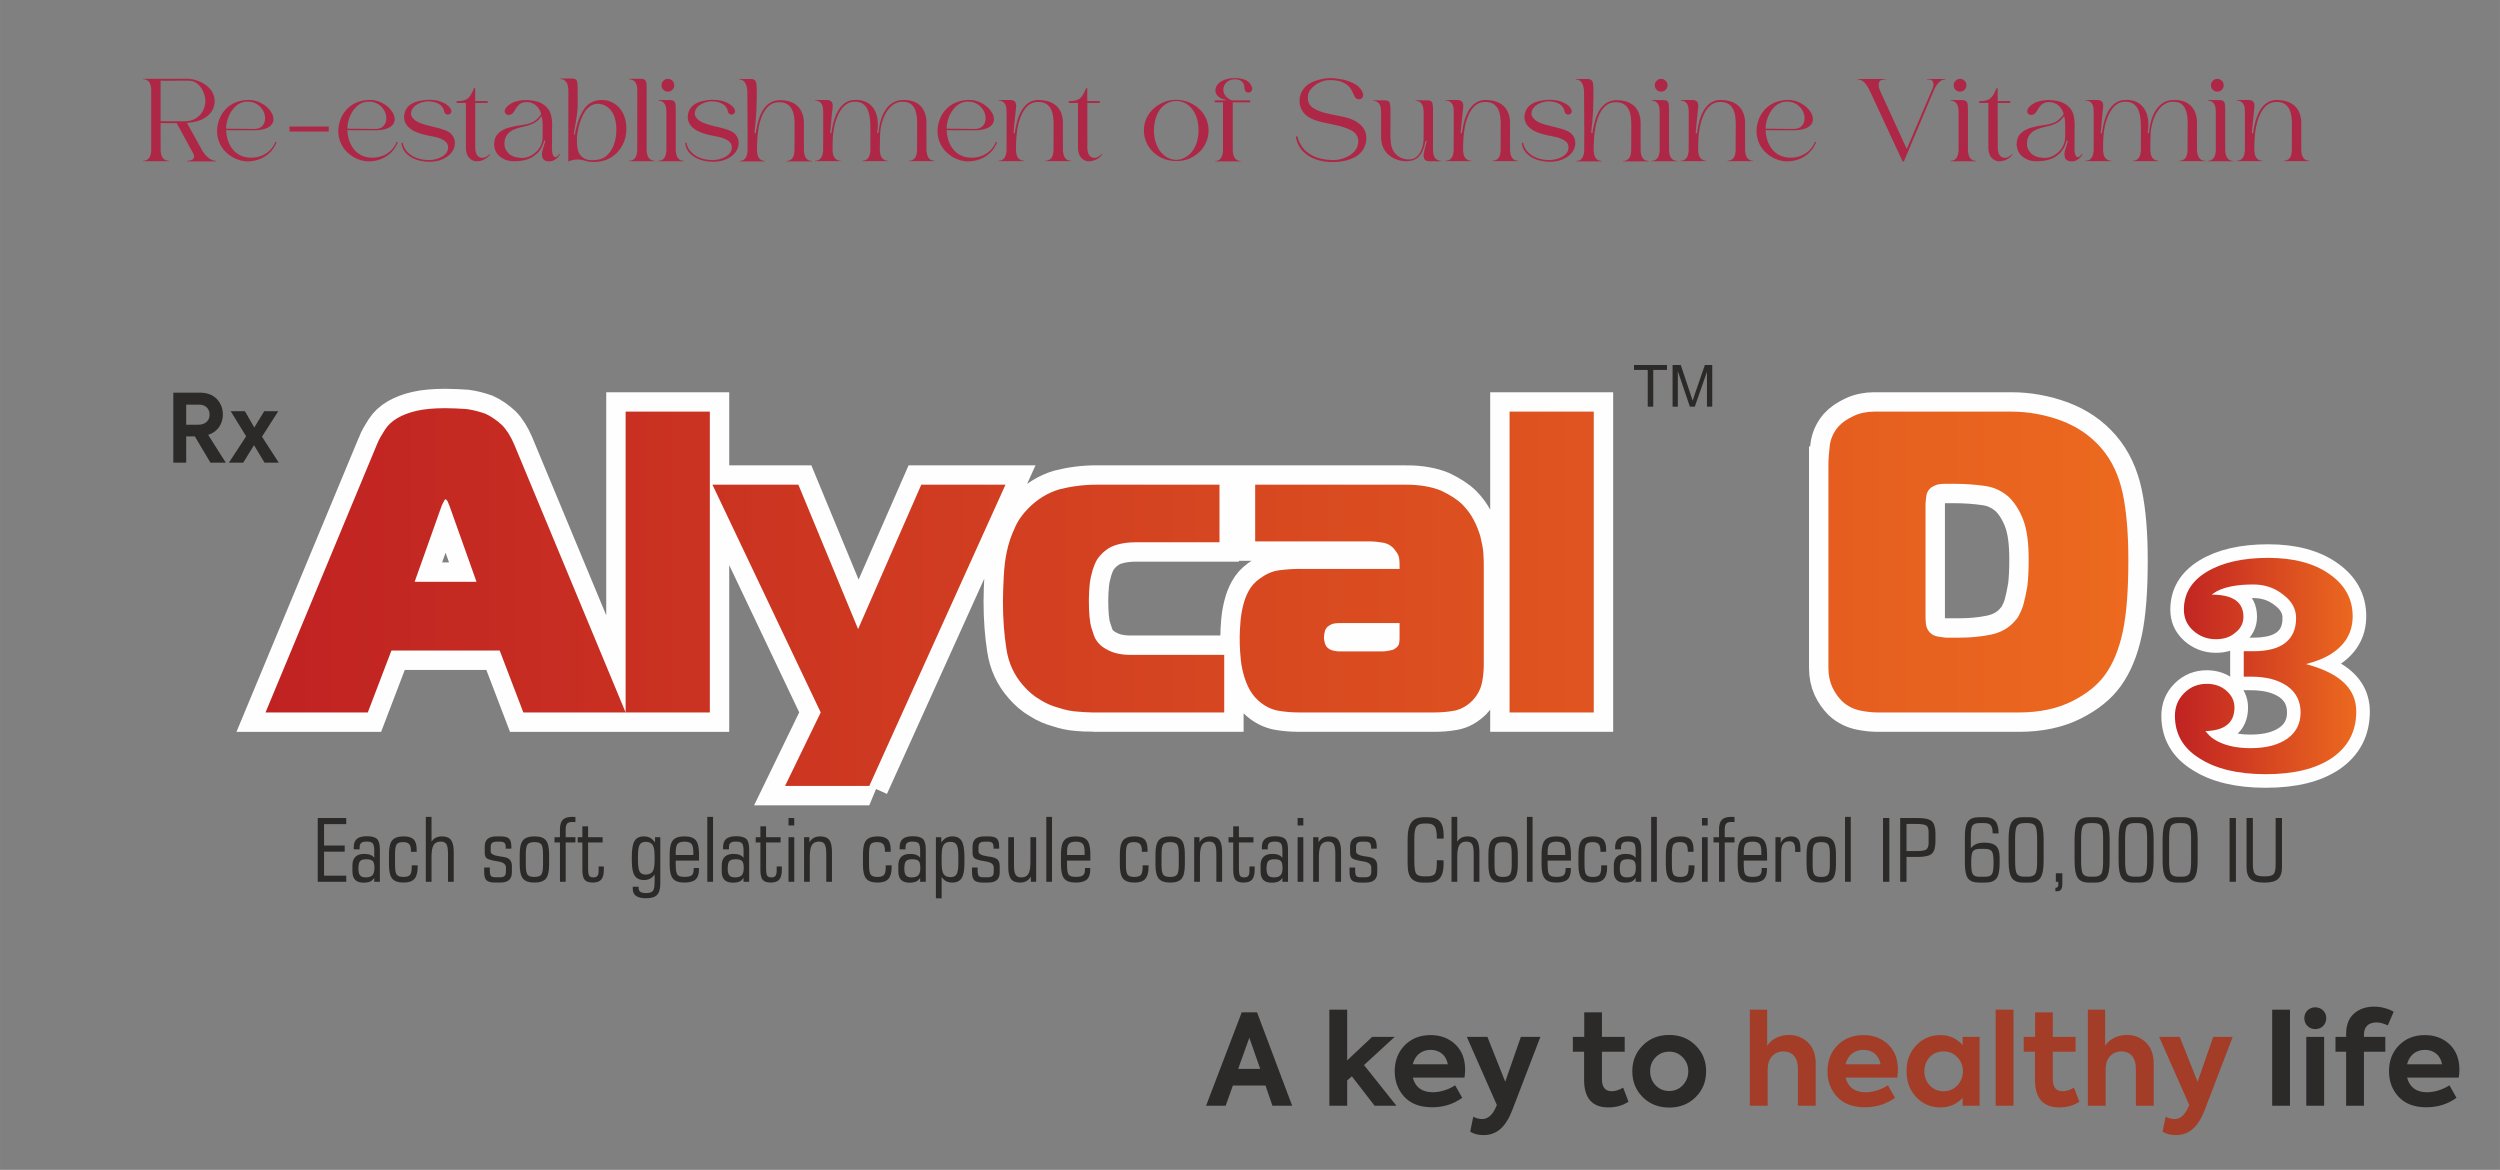 <?xml version="1.0" encoding="UTF-8"?>
<!-- Creator: CorelDRAW 2021 (64-Bit) -->
<svg xmlns="http://www.w3.org/2000/svg" xmlns:xlink="http://www.w3.org/1999/xlink" xmlns:xodm="http://www.corel.com/coreldraw/odm/2003" xml:space="preserve" width="733px" height="343px" version="1.1" style="shape-rendering:geometricPrecision; text-rendering:geometricPrecision; image-rendering:optimizeQuality; fill-rule:evenodd; clip-rule:evenodd" viewBox="0 0 710.7 332.57">
 <rect x="0" y="0" width="710.7" height="332.57" fill="#808080" stroke="none"/>
 <defs>
  <style type="text/css">
   <![CDATA[
    .str1 {stroke:#FEFEFE;stroke-width:7.72;stroke-miterlimit:2.613}
    .str0 {stroke:#FEFEFE;stroke-width:11.02;stroke-miterlimit:2.613}
    .fil0 {fill:none}
    .fil2 {fill:#2B2A29;fill-rule:nonzero}
    .fil1 {fill:#2B2A29;fill-rule:nonzero}
    .fil6 {fill:#AE2747;fill-rule:nonzero}
    .fil3 {fill:#A43D27;fill-rule:nonzero}
    .fil5 {fill:url(#id0)}
    .fil4 {fill:url(#id1)}
   ]]>
  </style>
  <linearGradient id="id0" gradientUnits="userSpaceOnUse" x1="618.29" y1="189.34" x2="669.84" y2="189.34">
   <stop offset="0" style="stop-opacity:1; stop-color:#C02222"></stop>
   <stop offset="1" style="stop-opacity:1; stop-color:#EC691F"></stop>
  </linearGradient>
  <linearGradient id="id1" gradientUnits="userSpaceOnUse" xlink:href="#id0" x1="75.48" y1="169.73" x2="605.05" y2="169.73">
  </linearGradient>
 </defs>
 <g id="Layer_x0020_1">
  <g id="_2883186973056">
   <polygon class="fil0" points="0,0 710.7,0 710.7,332.57 0,332.57 "></polygon>
   <path class="fil1" d="M64.18 131.52l-5 -7.89c2.77,-0.89 4.17,-3.2 4.17,-5.79 0,-1.75 -0.57,-3.2 -1.72,-4.41 -1.16,-1.21 -2.8,-1.81 -4.96,-1.81l-7.4 0 0 19.9 3.66 0 0 -7.46 2.45 0 4.44 7.46 4.36 0zm-7.51 -16.48c1.83,0 2.91,1.24 2.91,2.83 0,1.61 -1.08,2.88 -3.31,2.88l-3.34 0 0 -5.71 3.74 0zm17.8 9.1l4.63 -7.24 -3.99 0 -2.82 4.63 -2.67 -4.63 -4.04 0 4.39 7.13 -4.9 7.49 4.07 0 3.07 -4.96 2.98 4.96 4.04 0 -4.76 -7.38z"></path>
   <g>
    <path class="fil2" d="M367.34 314.35l-9.99 -26.56 -4.35 0 -10.14 26.56 5.57 0 2.05 -5.75 9.28 0 1.97 5.75 5.61 0zm-9.09 -10.49l-6.26 0 3.17 -8.85 3.09 8.85zm38.74 10.49l-9.23 -11.57 8.73 -8.02 -6.4 0 -7.11 6.69 0 -14.42 -5.07 0 0 27.32 5.07 0 0 -7.19 1.33 -1.18 6.47 8.37 6.21 0zm19.52 -10.24c0,-3.06 -0.93,-5.43 -2.77,-7.19 -1.83,-1.76 -4.2,-2.66 -7.04,-2.66 -3.02,0 -5.46,0.97 -7.37,2.91 -1.9,1.94 -2.84,4.39 -2.84,7.37 0,2.84 0.9,5.28 2.73,7.26 1.84,1.98 4.46,2.98 7.91,2.98 3.23,0 6.07,-0.9 8.55,-2.69l-2.01 -3.56c-1.69,1.15 -4.2,1.98 -6.33,1.98 -3.09,0 -4.99,-1.41 -5.71,-4.17l14.7 0c0.11,-0.79 0.18,-1.55 0.18,-2.23zm-9.81 -5.65c2.59,0 4.42,1.55 4.89,4.1l-9.96 0c0.61,-2.55 2.52,-4.1 5.07,-4.1zm21.2 9.06l-5.06 -12.76 -5.86 0 8.55 19.38 -0.39 0.89c-0.97,2.05 -2.23,3.1 -3.81,3.1 -0.76,0 -1.62,-0.22 -2.52,-0.65l-0.86 4.24c1.04,0.65 2.3,0.97 3.77,0.97 3.88,0 6.4,-2.37 8.3,-7.37l7.88 -20.56 -5.54 0 -4.46 12.76zm33.54 1.69c-1.19,0.68 -2.3,1.01 -3.27,1.01 -1.83,0 -2.77,-1.15 -2.77,-3.45l0 -7.77 6.47 0 0 -4.24 -6.47 0 0 -6.97 -5.03 0 0 6.97 -3.24 0 0 4.24 3.2 0 0 8.09c0,5.07 2.34,7.73 6.83,7.73 2.27,0 4.17,-0.54 5.79,-1.62l-1.51 -3.99zm2.59 -4.67c0,2.91 0.97,5.35 2.94,7.33 1.98,1.98 4.5,2.99 7.55,2.99 3.06,0 5.57,-1.01 7.55,-2.99 1.98,-1.98 2.95,-4.42 2.95,-7.33 0,-2.88 -0.97,-5.32 -2.95,-7.3 -1.98,-2.01 -4.49,-3.02 -7.55,-3.02 -3.05,0 -5.57,1.01 -7.55,3.02 -1.97,1.98 -2.94,4.42 -2.94,7.3zm6.61 3.99c-1.04,-1.12 -1.54,-2.45 -1.54,-3.99 0,-1.55 0.5,-2.88 1.54,-3.95 1.04,-1.08 2.34,-1.62 3.88,-1.62 1.55,0 2.81,0.54 3.85,1.62 1.04,1.07 1.58,2.4 1.58,3.95 0,1.54 -0.54,2.87 -1.58,3.99 -1.04,1.08 -2.3,1.62 -3.85,1.62 -1.54,0 -2.84,-0.54 -3.88,-1.62zm180.36 -21.5l-5.06 0 0 27.32 5.06 0 0 -27.32zm9.42 4.64c1.19,-1.19 1.19,-3.27 0,-4.42 -1.19,-1.19 -3.27,-1.19 -4.46,0 -1.18,1.15 -1.18,3.23 0,4.42 1.19,1.19 3.27,1.19 4.46,0zm0.29 3.09l-5.07 0 0 19.59 5.07 0 0 -19.59zm14.95 -4.1c0.9,0 1.94,0.29 3.16,0.83l1.66 -3.88c-1.8,-0.97 -3.67,-1.44 -5.57,-1.44 -2.34,0 -4.28,0.68 -5.76,2.02 -1.47,1.32 -2.19,3.27 -2.19,5.78l0 0.79 -3.02 0 0 4.24 3.02 0 0 15.35 5.07 0 0 -15.35 6.07 0 0 -4.24 -6.07 0 0 -0.68c0,-2.19 1.29,-3.42 3.63,-3.42zm23.51 13.45c0,-3.06 -0.94,-5.43 -2.77,-7.19 -1.83,-1.76 -4.21,-2.66 -7.05,-2.66 -3.01,0 -5.46,0.97 -7.36,2.91 -1.91,1.94 -2.84,4.39 -2.84,7.37 0,2.84 0.9,5.28 2.73,7.26 1.83,1.98 4.46,2.98 7.91,2.98 3.23,0 6.07,-0.9 8.55,-2.69l-2.01 -3.56c-1.69,1.15 -4.21,1.98 -6.33,1.98 -3.09,0 -4.99,-1.41 -5.71,-4.17l14.7 0c0.1,-0.79 0.18,-1.55 0.18,-2.23zm-9.82 -5.65c2.59,0 4.43,1.55 4.89,4.1l-9.95 0c0.61,-2.55 2.51,-4.1 5.06,-4.1z"></path>
    <path class="fil3" d="M502.52 314.35l0 -10.49c0,-2.92 1.8,-4.96 4.49,-4.96 2.49,0 4.1,1.72 4.1,4.85l0 10.6 5.07 0 0 -11.97c0,-2.62 -0.75,-4.63 -2.23,-6.04 -1.47,-1.4 -3.27,-2.12 -5.39,-2.12 -2.77,0 -5.14,1.33 -6.18,3.09l0 -10.28 -4.93 0 0 27.32 5.07 0zm37.02 -10.24c0,-3.06 -0.93,-5.43 -2.76,-7.19 -1.84,-1.76 -4.21,-2.66 -7.05,-2.66 -3.02,0 -5.46,0.97 -7.37,2.91 -1.9,1.94 -2.84,4.39 -2.84,7.37 0,2.84 0.9,5.28 2.73,7.26 1.84,1.98 4.46,2.98 7.91,2.98 3.24,0 6.08,-0.9 8.56,-2.69l-2.02 -3.56c-1.68,1.15 -4.2,1.98 -6.32,1.98 -3.09,0 -5,-1.41 -5.72,-4.17l14.7 0c0.11,-0.79 0.18,-1.55 0.18,-2.23zm-9.81 -5.65c2.59,0 4.42,1.55 4.89,4.1l-9.96 0c0.61,-2.55 2.52,-4.1 5.07,-4.1zm28.22 -1.36c-1.73,-1.91 -3.81,-2.84 -6.26,-2.84 -2.77,0 -5.1,0.97 -6.94,2.91 -1.83,1.91 -2.76,4.35 -2.76,7.3 0,2.94 0.9,5.42 2.73,7.4 1.83,1.98 4.17,2.95 6.97,2.95 2.48,0 4.57,-0.9 6.26,-2.73l0 2.26 4.81 0 0 -19.59 -4.81 0 0 2.34zm0.07 7.44c0,1.58 -0.54,2.91 -1.58,4.02 -1.05,1.12 -2.34,1.66 -3.92,1.66 -1.58,0 -2.88,-0.54 -3.92,-1.66 -1.04,-1.11 -1.54,-2.44 -1.54,-4.02 0,-1.55 0.5,-2.88 1.5,-3.99 1.05,-1.11 2.34,-1.65 3.96,-1.65 1.58,0 2.87,0.54 3.92,1.65 1.04,1.11 1.58,2.44 1.58,3.99l0 0zm14.38 -17.51l-5.07 0 0 27.32 5.07 0 0 -27.32zm17.21 22.18c-1.18,0.68 -2.3,1.01 -3.27,1.01 -1.83,0 -2.77,-1.15 -2.77,-3.45l0 -7.77 6.47 0 0 -4.24 -6.47 0 0 -6.97 -5.03 0 0 6.97 -3.23 0 0 4.24 3.2 0 0 8.09c0,5.07 2.33,7.73 6.82,7.73 2.27,0 4.17,-0.54 5.79,-1.62l-1.51 -3.99zm8.99 5.14l0 -10.49c0,-2.92 1.8,-4.96 4.49,-4.96 2.48,0 4.1,1.72 4.1,4.85l0 10.6 5.07 0 0 -11.97c0,-2.62 -0.76,-4.63 -2.23,-6.04 -1.48,-1.4 -3.27,-2.12 -5.39,-2.12 -2.77,0 -5.14,1.33 -6.19,3.09l0 -10.28 -4.92 0 0 27.32 5.07 0zm26.13 -6.83l-5.07 -12.76 -5.86 0 8.56 19.38 -0.4 0.89c-0.97,2.05 -2.23,3.1 -3.81,3.1 -0.75,0 -1.62,-0.22 -2.51,-0.65l-0.87 4.24c1.04,0.65 2.3,0.97 3.78,0.97 3.88,0 6.39,-2.37 8.3,-7.37l7.87 -20.56 -5.53 0 -4.46 12.76z"></path>
   </g>
   <g>
    <path class="fil2" d="M98.43 248.93l0 1.75 -8.11 0 0 -18.14 8.11 0 0 1.75 -6.31 0 0 6.08 5.87 0 0 1.75 -5.87 0 0 6.81 6.31 0zm5.53 0.5c0.9,0 1.54,-0.2 1.92,-0.61 0.37,-0.4 0.56,-1.1 0.56,-2.1 0,-0.97 -0.16,-1.61 -0.47,-1.94 -0.32,-0.34 -0.92,-0.51 -1.8,-0.51 -0.91,0 -1.51,0.18 -1.82,0.55 -0.31,0.36 -0.46,1.09 -0.46,2.18 0,0.88 0.16,1.5 0.48,1.87 0.32,0.37 0.85,0.56 1.59,0.56zm2.43 1.25l0 -1.15c-0.29,0.5 -0.66,0.86 -1.14,1.07 -0.47,0.22 -1.11,0.33 -1.91,0.33 -1.06,0 -1.86,-0.27 -2.38,-0.8 -0.52,-0.53 -0.78,-1.34 -0.78,-2.44l0 -1.69c0,-1.07 0.29,-1.88 0.86,-2.43 0.57,-0.55 1.4,-0.82 2.51,-0.82 0.68,0 1.25,0.09 1.71,0.27 0.46,0.18 0.84,0.45 1.13,0.83l0 -1.98c0,-1.08 -0.15,-1.79 -0.44,-2.12 -0.28,-0.34 -0.86,-0.5 -1.73,-0.5 -0.72,0 -1.23,0.12 -1.53,0.37 -0.3,0.25 -0.46,0.66 -0.46,1.23l0 0.6 -1.67 0 0 -0.58c0,-1.09 0.3,-1.89 0.89,-2.39 0.6,-0.5 1.54,-0.76 2.84,-0.76 1.4,0 2.36,0.27 2.9,0.8 0.53,0.54 0.8,1.51 0.8,2.93l0 9.23 -1.6 0zm12.34 -4.68l0 0.53c0,1.54 -0.32,2.65 -0.94,3.34 -0.63,0.69 -1.65,1.03 -3.05,1.03 -1.54,0 -2.62,-0.37 -3.24,-1.11 -0.62,-0.75 -0.93,-2.07 -0.93,-3.96l0 -3.01c0,-1.88 0.31,-3.19 0.93,-3.93 0.62,-0.75 1.71,-1.12 3.27,-1.12 1.32,0 2.25,0.29 2.83,0.87 0.57,0.59 0.85,1.54 0.85,2.87l0 0.64 -1.63 0 0 -0.24c0,-0.91 -0.16,-1.56 -0.5,-1.94 -0.33,-0.38 -0.91,-0.57 -1.72,-0.57 -0.91,0 -1.52,0.2 -1.83,0.62 -0.32,0.41 -0.47,1.35 -0.47,2.8l0 3.04c0,1.45 0.16,2.38 0.48,2.8 0.33,0.43 0.96,0.64 1.89,0.64 0.91,0 1.53,-0.18 1.87,-0.56 0.34,-0.38 0.51,-1.13 0.51,-2.24l0 -0.5 1.68 0zm8.62 4.68l0 -8.05c0,-1.27 -0.15,-2.15 -0.46,-2.65 -0.31,-0.49 -0.84,-0.73 -1.59,-0.73 -0.95,0 -1.62,0.32 -2.02,0.96 -0.41,0.65 -0.61,1.76 -0.61,3.36l0 7.11 -1.62 0 0 -18.46 1.62 0 0 7.05c0.35,-0.52 0.76,-0.9 1.24,-1.14 0.48,-0.24 1.06,-0.36 1.74,-0.36 1.18,0 2.04,0.34 2.55,1.02 0.52,0.68 0.78,1.81 0.78,3.39l0 8.5 -1.63 0zm18.17 -4.37l0 1.69c0,0.98 -0.28,1.71 -0.83,2.19 -0.55,0.48 -1.39,0.71 -2.53,0.71l-1.42 0c-1.18,0 -1.99,-0.21 -2.43,-0.63 -0.45,-0.42 -0.67,-1.2 -0.67,-2.34l0 -1.3 1.6 0 0 0.78c0,0.84 0.11,1.38 0.34,1.63 0.23,0.24 0.66,0.36 1.3,0.36l1.13 0c0.66,0 1.14,-0.12 1.4,-0.36 0.27,-0.24 0.41,-0.65 0.41,-1.25l0 -1.19c0,-0.89 -0.74,-1.47 -2.21,-1.7 -0.25,-0.04 -0.45,-0.08 -0.59,-0.1 -1.47,-0.25 -2.38,-0.54 -2.72,-0.85 -0.34,-0.32 -0.51,-0.84 -0.51,-1.58l0 -1.69c0,-0.99 0.27,-1.72 0.83,-2.2 0.55,-0.47 1.39,-0.71 2.52,-0.71l1.12 0c1.18,0 1.99,0.21 2.44,0.63 0.44,0.43 0.67,1.21 0.67,2.35l0 0.52 -1.6 0 0 -0.35c0,-0.62 -0.12,-1.05 -0.37,-1.29 -0.25,-0.24 -0.67,-0.36 -1.28,-0.36l-0.83 0c-0.67,0 -1.14,0.12 -1.41,0.35 -0.26,0.23 -0.39,0.64 -0.39,1.23l0 1.22c0,0.67 0.83,1.13 2.5,1.37 0.46,0.06 0.83,0.12 1.09,0.16 0.88,0.14 1.5,0.42 1.87,0.83 0.38,0.41 0.57,1.04 0.57,1.88zm3.95 -3.48l0 3.03c0,1.45 0.17,2.38 0.5,2.81 0.33,0.42 0.99,0.63 1.95,0.63 0.96,0 1.61,-0.21 1.94,-0.64 0.34,-0.44 0.51,-1.37 0.51,-2.8l0 -3.03c0,-1.44 -0.16,-2.37 -0.5,-2.8 -0.33,-0.42 -0.99,-0.63 -1.95,-0.63 -0.96,0 -1.62,0.21 -1.95,0.64 -0.33,0.44 -0.5,1.36 -0.5,2.79zm6.63 3c0,1.89 -0.31,3.21 -0.92,3.96 -0.62,0.74 -1.7,1.11 -3.26,1.11 -1.54,0 -2.62,-0.37 -3.24,-1.12 -0.62,-0.75 -0.94,-2.07 -0.94,-3.95l0 -3c0,-1.88 0.31,-3.2 0.93,-3.94 0.62,-0.75 1.71,-1.12 3.28,-1.12 1.54,0 2.62,0.37 3.23,1.11 0.61,0.74 0.92,2.06 0.92,3.95l0 3zm3.08 4.85l0 -11.18 -1.55 0 0 -1.5 1.55 0 0 -2.26c0,-1.23 0.27,-2.13 0.81,-2.69 0.55,-0.55 1.42,-0.83 2.61,-0.83 0.2,0 0.5,0.01 0.9,0.03 0.04,0.01 0.07,0.02 0.08,0.02l0 1.45c-0.11,-0.02 -0.23,-0.03 -0.36,-0.04 -0.12,-0.01 -0.3,-0.01 -0.54,-0.01 -0.69,0 -1.18,0.16 -1.46,0.47 -0.28,0.32 -0.41,0.89 -0.41,1.73l0 2.13 2.77 0 0 1.5 -2.77 0 0 11.18 -1.63 0zm6.37 -11.18l-1.32 0 0 -1.5 1.32 0 0 -3.08 1.63 0 0 3.08 4.13 0 0 1.5 -4.13 0 0 7.24c0,1.17 0.1,1.9 0.31,2.22 0.22,0.31 0.62,0.47 1.2,0.47 0.55,0 0.93,-0.15 1.15,-0.44 0.23,-0.3 0.34,-0.79 0.34,-1.49l0 -1.17 1.48 0 0 0.89c0,1.32 -0.25,2.27 -0.74,2.83 -0.49,0.57 -1.29,0.85 -2.41,0.85 -1.09,0 -1.86,-0.25 -2.3,-0.78 -0.44,-0.51 -0.66,-1.47 -0.66,-2.88l0 -7.74zm20.54 5.12l0 -1.3c0,-1.53 -0.2,-2.58 -0.58,-3.15 -0.39,-0.57 -1.05,-0.85 -2,-0.85 -0.79,0 -1.35,0.28 -1.67,0.85 -0.32,0.57 -0.48,1.59 -0.48,3.08l0 1.45c0,1.49 0.16,2.51 0.48,3.08 0.32,0.56 0.88,0.85 1.67,0.85 0.95,0 1.61,-0.29 2,-0.85 0.38,-0.57 0.58,-1.62 0.58,-3.16zm1.62 -6.62l0 13.13c0,1.55 -0.3,2.64 -0.92,3.27 -0.6,0.64 -1.65,0.96 -3.14,0.96 -1.25,0 -2.2,-0.22 -2.83,-0.66 -0.63,-0.43 -0.94,-1.09 -0.94,-1.97l0 -0.65 1.68 0c0,0.03 -0.01,0.08 -0.02,0.15 0,0.06 -0.01,0.11 -0.01,0.15 0,0.52 0.17,0.91 0.5,1.15 0.33,0.23 0.86,0.35 1.6,0.35 0.96,0 1.6,-0.19 1.95,-0.56 0.34,-0.38 0.51,-1.26 0.51,-2.64l0 -2.1c-0.35,0.54 -0.78,0.94 -1.28,1.2 -0.5,0.27 -1.07,0.4 -1.73,0.4 -1.22,0 -2.11,-0.42 -2.66,-1.25 -0.54,-0.84 -0.81,-2.22 -0.81,-4.15l0 -1.24c0,-2.11 0.25,-3.6 0.78,-4.47 0.52,-0.87 1.39,-1.3 2.62,-1.3 0.69,0 1.3,0.14 1.82,0.42 0.51,0.28 0.97,0.71 1.38,1.31l0 -1.5 1.5 0zm4.38 5.07l5.01 0 0 -0.79c0,-1.17 -0.18,-1.97 -0.54,-2.38 -0.35,-0.42 -1.01,-0.63 -1.97,-0.63 -0.95,0 -1.61,0.21 -1.96,0.63 -0.36,0.42 -0.54,1.21 -0.54,2.38l0 0.79zm0 1.58l0 1.21c0,1.47 0.17,2.41 0.49,2.81 0.33,0.41 0.98,0.61 1.96,0.61 1.03,0 1.73,-0.15 2.1,-0.45 0.37,-0.31 0.56,-0.86 0.56,-1.67l0 -0.41 1.5 0 0 0.43c0,1.32 -0.33,2.27 -0.97,2.85 -0.65,0.58 -1.71,0.87 -3.18,0.87 -1.54,0 -2.62,-0.37 -3.25,-1.12 -0.62,-0.75 -0.93,-2.07 -0.93,-3.95l0 -3c0,-1.88 0.31,-3.2 0.93,-3.94 0.61,-0.75 1.71,-1.12 3.27,-1.12 1.55,0 2.63,0.37 3.24,1.11 0.61,0.74 0.91,2.06 0.91,3.95l0 1.82 -6.63 0zm8.98 6.03l0 -18.46 1.63 0 0 18.46 -1.63 0zm7.88 -1.25c0.9,0 1.54,-0.2 1.91,-0.61 0.38,-0.4 0.57,-1.1 0.57,-2.1 0,-0.97 -0.16,-1.61 -0.47,-1.94 -0.32,-0.34 -0.92,-0.51 -1.81,-0.51 -0.9,0 -1.5,0.18 -1.81,0.55 -0.31,0.36 -0.47,1.09 -0.47,2.18 0,0.88 0.17,1.5 0.49,1.87 0.32,0.37 0.85,0.56 1.59,0.56zm2.43 1.25l0 -1.15c-0.29,0.5 -0.67,0.86 -1.14,1.07 -0.47,0.22 -1.11,0.33 -1.92,0.33 -1.05,0 -1.85,-0.27 -2.37,-0.8 -0.52,-0.53 -0.78,-1.34 -0.78,-2.44l0 -1.69c0,-1.07 0.29,-1.88 0.86,-2.43 0.57,-0.55 1.4,-0.82 2.5,-0.82 0.69,0 1.26,0.09 1.72,0.27 0.46,0.18 0.84,0.45 1.13,0.83l0 -1.98c0,-1.08 -0.15,-1.79 -0.44,-2.12 -0.28,-0.34 -0.86,-0.5 -1.73,-0.5 -0.72,0 -1.23,0.12 -1.53,0.37 -0.31,0.25 -0.46,0.66 -0.46,1.23l0 0.6 -1.67 0 0 -0.58c0,-1.09 0.29,-1.89 0.89,-2.39 0.6,-0.5 1.54,-0.76 2.84,-0.76 1.4,0 2.36,0.27 2.9,0.8 0.53,0.54 0.8,1.51 0.8,2.93l0 9.23 -1.6 0zm4.78 -11.18l-1.33 0 0 -1.5 1.33 0 0 -3.08 1.62 0 0 3.08 4.13 0 0 1.5 -4.13 0 0 7.24c0,1.17 0.11,1.9 0.32,2.22 0.22,0.31 0.62,0.47 1.2,0.47 0.55,0 0.92,-0.15 1.15,-0.44 0.22,-0.3 0.34,-0.79 0.34,-1.49l0 -1.17 1.47 0 0 0.89c0,1.32 -0.24,2.27 -0.73,2.83 -0.49,0.57 -1.29,0.85 -2.41,0.85 -1.1,0 -1.86,-0.25 -2.3,-0.78 -0.44,-0.51 -0.66,-1.47 -0.66,-2.88l0 -7.74zm8 11.18l0 -12.68 1.63 0 0 12.68 -1.63 0zm0 -16.01l0 -2.13 1.63 0 0 2.13 -1.63 0zm10.73 16.01l0 -8.05c0,-1.27 -0.16,-2.15 -0.46,-2.65 -0.32,-0.49 -0.84,-0.73 -1.59,-0.73 -0.95,0 -1.62,0.32 -2.03,0.96 -0.4,0.65 -0.6,1.76 -0.6,3.36l0 7.11 -1.63 0 0 -12.68 1.51 0 0 1.47c0.32,-0.57 0.73,-1 1.25,-1.28 0.51,-0.28 1.12,-0.42 1.85,-0.42 1.18,0 2.03,0.34 2.55,1.02 0.52,0.68 0.77,1.81 0.77,3.39l0 8.5 -1.62 0zm18.59 -4.68l0 0.53c0,1.54 -0.31,2.65 -0.94,3.34 -0.63,0.69 -1.64,1.03 -3.04,1.03 -1.55,0 -2.63,-0.37 -3.25,-1.11 -0.62,-0.75 -0.93,-2.07 -0.93,-3.96l0 -3.01c0,-1.88 0.31,-3.19 0.93,-3.93 0.62,-0.75 1.71,-1.12 3.28,-1.12 1.31,0 2.25,0.29 2.82,0.87 0.57,0.59 0.85,1.54 0.85,2.87l0 0.64 -1.62 0 0 -0.24c0,-0.91 -0.17,-1.56 -0.5,-1.94 -0.34,-0.38 -0.91,-0.57 -1.73,-0.57 -0.9,0 -1.52,0.2 -1.83,0.62 -0.31,0.41 -0.47,1.35 -0.47,2.8l0 3.04c0,1.45 0.16,2.38 0.49,2.8 0.32,0.43 0.95,0.64 1.88,0.64 0.91,0 1.54,-0.18 1.87,-0.56 0.34,-0.38 0.51,-1.13 0.51,-2.24l0 -0.5 1.68 0zm5.67 3.43c0.9,0 1.54,-0.2 1.92,-0.61 0.37,-0.4 0.56,-1.1 0.56,-2.1 0,-0.97 -0.16,-1.61 -0.47,-1.94 -0.31,-0.34 -0.91,-0.51 -1.8,-0.51 -0.9,0 -1.51,0.18 -1.82,0.55 -0.31,0.36 -0.46,1.09 -0.46,2.18 0,0.88 0.16,1.5 0.48,1.87 0.32,0.37 0.85,0.56 1.59,0.56zm2.43 1.25l0 -1.15c-0.28,0.5 -0.66,0.86 -1.13,1.07 -0.48,0.22 -1.12,0.33 -1.92,0.33 -1.06,0 -1.85,-0.27 -2.37,-0.8 -0.53,-0.53 -0.78,-1.34 -0.78,-2.44l0 -1.69c0,-1.07 0.28,-1.88 0.85,-2.43 0.57,-0.55 1.41,-0.82 2.51,-0.82 0.68,0 1.25,0.09 1.71,0.27 0.46,0.18 0.84,0.45 1.13,0.83l0 -1.98c0,-1.08 -0.15,-1.79 -0.43,-2.12 -0.29,-0.34 -0.87,-0.5 -1.74,-0.5 -0.72,0 -1.23,0.12 -1.53,0.37 -0.3,0.25 -0.45,0.66 -0.45,1.23l0 0.6 -1.68 0 0 -0.58c0,-1.09 0.3,-1.89 0.89,-2.39 0.6,-0.5 1.54,-0.76 2.84,-0.76 1.4,0 2.37,0.27 2.9,0.8 0.53,0.54 0.8,1.51 0.8,2.93l0 9.23 -1.6 0zm6.11 -7.35l0 2.03c0,1.53 0.19,2.58 0.57,3.14 0.39,0.57 1.05,0.85 2,0.85 0.81,0 1.37,-0.28 1.69,-0.85 0.33,-0.57 0.49,-1.59 0.49,-3.07l0 -2.17c0,-1.49 -0.16,-2.51 -0.49,-3.08 -0.32,-0.58 -0.88,-0.86 -1.69,-0.86 -0.95,0 -1.61,0.28 -2,0.85 -0.38,0.57 -0.57,1.62 -0.57,3.16zm6.48 2.17c0,1.95 -0.27,3.34 -0.81,4.17 -0.54,0.82 -1.42,1.23 -2.64,1.23 -0.66,0 -1.24,-0.13 -1.76,-0.39 -0.5,-0.27 -0.93,-0.67 -1.27,-1.21l0 6.08 -1.63 0 0 -17.38 1.53 0 0 1.51c0.41,-0.61 0.87,-1.05 1.37,-1.32 0.52,-0.28 1.12,-0.42 1.81,-0.42 1.22,0 2.09,0.43 2.61,1.3 0.52,0.87 0.79,2.36 0.79,4.48l0 1.95zm10.03 0.81l0 1.69c0,0.98 -0.27,1.71 -0.82,2.19 -0.55,0.48 -1.39,0.71 -2.53,0.71l-1.43 0c-1.17,0 -1.98,-0.21 -2.43,-0.63 -0.44,-0.42 -0.67,-1.2 -0.67,-2.34l0 -1.3 1.6 0 0 0.78c0,0.84 0.12,1.38 0.35,1.63 0.22,0.24 0.65,0.36 1.3,0.36l1.12 0c0.67,0 1.14,-0.12 1.41,-0.36 0.27,-0.24 0.4,-0.65 0.4,-1.25l0 -1.19c0,-0.89 -0.74,-1.47 -2.21,-1.7 -0.25,-0.04 -0.44,-0.08 -0.58,-0.1 -1.47,-0.25 -2.38,-0.54 -2.72,-0.85 -0.35,-0.32 -0.52,-0.84 -0.52,-1.58l0 -1.69c0,-0.99 0.28,-1.72 0.83,-2.2 0.55,-0.47 1.4,-0.71 2.53,-0.71l1.12 0c1.17,0 1.98,0.21 2.43,0.63 0.45,0.43 0.67,1.21 0.67,2.35l0 0.52 -1.6 0 0 -0.35c0,-0.62 -0.12,-1.05 -0.37,-1.29 -0.24,-0.24 -0.67,-0.36 -1.28,-0.36l-0.83 0c-0.67,0 -1.13,0.12 -1.4,0.35 -0.26,0.23 -0.4,0.64 -0.4,1.23l0 1.22c0,0.67 0.84,1.13 2.51,1.37 0.46,0.06 0.82,0.12 1.09,0.16 0.87,0.14 1.49,0.42 1.87,0.83 0.38,0.41 0.56,1.04 0.56,1.88zm4.06 -8.31l0 8.04c0,1.26 0.15,2.14 0.47,2.64 0.31,0.5 0.84,0.75 1.6,0.75 0.94,0 1.61,-0.32 2,-0.96 0.4,-0.64 0.6,-1.77 0.6,-3.38l0 -7.09 1.63 0 0 12.68 -1.51 0 0 -1.49c-0.32,0.58 -0.74,1.01 -1.25,1.29 -0.52,0.28 -1.13,0.42 -1.85,0.42 -1.18,0 -2.03,-0.33 -2.54,-1.01 -0.52,-0.68 -0.78,-1.81 -0.78,-3.39l0 -8.5 1.63 0zm9.18 12.68l0 -18.46 1.63 0 0 18.46 -1.63 0zm5.9 -7.61l5 0 0 -0.79c0,-1.17 -0.17,-1.97 -0.53,-2.38 -0.35,-0.42 -1.01,-0.63 -1.97,-0.63 -0.96,0 -1.61,0.21 -1.97,0.63 -0.35,0.42 -0.53,1.21 -0.53,2.38l0 0.79zm0 1.58l0 1.21c0,1.47 0.16,2.41 0.49,2.81 0.33,0.41 0.98,0.61 1.96,0.61 1.03,0 1.72,-0.15 2.09,-0.45 0.38,-0.31 0.56,-0.86 0.56,-1.67l0 -0.41 1.5 0 0 0.43c0,1.32 -0.32,2.27 -0.97,2.85 -0.64,0.58 -1.71,0.87 -3.18,0.87 -1.54,0 -2.62,-0.37 -3.24,-1.12 -0.62,-0.75 -0.94,-2.07 -0.94,-3.95l0 -3c0,-1.88 0.31,-3.2 0.93,-3.94 0.62,-0.75 1.71,-1.12 3.28,-1.12 1.54,0 2.62,0.37 3.23,1.11 0.62,0.74 0.92,2.06 0.92,3.95l0 1.82 -6.63 0zm23.17 1.35l0 0.53c0,1.54 -0.32,2.65 -0.94,3.34 -0.63,0.69 -1.65,1.03 -3.05,1.03 -1.54,0 -2.62,-0.37 -3.24,-1.11 -0.62,-0.75 -0.93,-2.07 -0.93,-3.96l0 -3.01c0,-1.88 0.31,-3.19 0.93,-3.93 0.62,-0.75 1.71,-1.12 3.27,-1.12 1.32,0 2.25,0.29 2.83,0.87 0.57,0.59 0.85,1.54 0.85,2.87l0 0.64 -1.62 0 0 -0.24c0,-0.91 -0.17,-1.56 -0.51,-1.94 -0.33,-0.38 -0.9,-0.57 -1.72,-0.57 -0.91,0 -1.52,0.2 -1.83,0.62 -0.31,0.41 -0.47,1.35 -0.47,2.8l0 3.04c0,1.45 0.16,2.38 0.48,2.8 0.33,0.43 0.96,0.64 1.89,0.64 0.91,0 1.53,-0.18 1.87,-0.56 0.34,-0.38 0.51,-1.13 0.51,-2.24l0 -0.5 1.68 0zm3.69 -3.17l0 3.03c0,1.45 0.17,2.38 0.5,2.81 0.34,0.42 0.99,0.63 1.95,0.63 0.96,0 1.61,-0.21 1.95,-0.64 0.34,-0.44 0.51,-1.37 0.51,-2.8l0 -3.03c0,-1.44 -0.17,-2.37 -0.5,-2.8 -0.34,-0.42 -0.99,-0.63 -1.96,-0.63 -0.96,0 -1.61,0.21 -1.95,0.64 -0.33,0.44 -0.5,1.36 -0.5,2.79zm6.63 3c0,1.89 -0.31,3.21 -0.92,3.96 -0.62,0.74 -1.7,1.11 -3.25,1.11 -1.54,0 -2.62,-0.37 -3.25,-1.12 -0.62,-0.75 -0.93,-2.07 -0.93,-3.95l0 -3c0,-1.88 0.31,-3.2 0.93,-3.94 0.61,-0.75 1.71,-1.12 3.27,-1.12 1.55,0 2.63,0.37 3.24,1.11 0.61,0.74 0.91,2.06 0.91,3.95l0 3zm8.96 4.85l0 -8.05c0,-1.27 -0.15,-2.15 -0.46,-2.65 -0.31,-0.49 -0.84,-0.73 -1.59,-0.73 -0.94,0 -1.62,0.32 -2.02,0.96 -0.4,0.65 -0.6,1.76 -0.6,3.36l0 7.11 -1.63 0 0 -12.68 1.5 0 0 1.47c0.32,-0.57 0.73,-1 1.25,-1.28 0.51,-0.28 1.13,-0.42 1.86,-0.42 1.18,0 2.03,0.34 2.54,1.02 0.52,0.68 0.78,1.81 0.78,3.39l0 8.5 -1.63 0zm4.79 -11.18l-1.33 0 0 -1.5 1.33 0 0 -3.08 1.62 0 0 3.08 4.13 0 0 1.5 -4.13 0 0 7.24c0,1.17 0.11,1.9 0.32,2.22 0.21,0.31 0.61,0.47 1.2,0.47 0.54,0 0.92,-0.15 1.15,-0.44 0.22,-0.3 0.33,-0.79 0.33,-1.49l0 -1.17 1.48 0 0 0.89c0,1.32 -0.25,2.27 -0.73,2.83 -0.49,0.57 -1.3,0.85 -2.42,0.85 -1.09,0 -1.85,-0.25 -2.3,-0.78 -0.43,-0.51 -0.65,-1.47 -0.65,-2.88l0 -7.74zm11.55 9.93c0.9,0 1.54,-0.2 1.91,-0.61 0.38,-0.4 0.56,-1.1 0.56,-2.1 0,-0.97 -0.15,-1.61 -0.47,-1.94 -0.31,-0.34 -0.91,-0.51 -1.8,-0.51 -0.9,0 -1.51,0.18 -1.81,0.55 -0.31,0.36 -0.47,1.09 -0.47,2.18 0,0.88 0.17,1.5 0.49,1.87 0.32,0.37 0.85,0.56 1.59,0.56zm2.43 1.25l0 -1.15c-0.29,0.5 -0.67,0.86 -1.14,1.07 -0.47,0.22 -1.11,0.33 -1.92,0.33 -1.06,0 -1.85,-0.27 -2.37,-0.8 -0.52,-0.53 -0.78,-1.34 -0.78,-2.44l0 -1.69c0,-1.07 0.28,-1.88 0.86,-2.43 0.57,-0.55 1.4,-0.82 2.5,-0.82 0.69,0 1.26,0.09 1.72,0.27 0.45,0.18 0.83,0.45 1.13,0.83l0 -1.98c0,-1.08 -0.15,-1.79 -0.44,-2.12 -0.29,-0.34 -0.87,-0.5 -1.74,-0.5 -0.71,0 -1.22,0.12 -1.53,0.37 -0.3,0.25 -0.45,0.66 -0.45,1.23l0 0.6 -1.67 0 0 -0.58c0,-1.09 0.29,-1.89 0.89,-2.39 0.6,-0.5 1.54,-0.76 2.83,-0.76 1.4,0 2.37,0.27 2.91,0.8 0.53,0.54 0.8,1.51 0.8,2.93l0 9.23 -1.6 0zm4.33 0l0 -12.68 1.62 0 0 12.68 -1.62 0zm0 -16.01l0 -2.13 1.62 0 0 2.13 -1.62 0zm10.72 16.01l0 -8.05c0,-1.27 -0.15,-2.15 -0.46,-2.65 -0.31,-0.49 -0.84,-0.73 -1.59,-0.73 -0.94,0 -1.61,0.32 -2.02,0.96 -0.4,0.65 -0.6,1.76 -0.6,3.36l0 7.11 -1.63 0 0 -12.68 1.51 0 0 1.47c0.31,-0.57 0.73,-1 1.24,-1.28 0.52,-0.28 1.13,-0.42 1.86,-0.42 1.18,0 2.03,0.34 2.55,1.02 0.51,0.68 0.77,1.81 0.77,3.39l0 8.5 -1.63 0zm11.92 -4.37l0 1.69c0,0.98 -0.28,1.71 -0.83,2.19 -0.55,0.48 -1.39,0.71 -2.53,0.71l-1.43 0c-1.17,0 -1.98,-0.21 -2.42,-0.63 -0.45,-0.42 -0.67,-1.2 -0.67,-2.34l0 -1.3 1.6 0 0 0.78c0,0.84 0.11,1.38 0.34,1.63 0.22,0.24 0.66,0.36 1.3,0.36l1.13 0c0.66,0 1.13,-0.12 1.4,-0.36 0.27,-0.24 0.41,-0.65 0.41,-1.25l0 -1.19c0,-0.89 -0.74,-1.47 -2.21,-1.7 -0.25,-0.04 -0.45,-0.08 -0.59,-0.1 -1.47,-0.25 -2.38,-0.54 -2.72,-0.85 -0.34,-0.32 -0.51,-0.84 -0.51,-1.58l0 -1.69c0,-0.99 0.27,-1.72 0.83,-2.2 0.55,-0.47 1.39,-0.71 2.52,-0.71l1.12 0c1.18,0 1.99,0.21 2.44,0.63 0.44,0.43 0.67,1.21 0.67,2.35l0 0.52 -1.6 0 0 -0.35c0,-0.62 -0.12,-1.05 -0.37,-1.29 -0.25,-0.24 -0.67,-0.36 -1.28,-0.36l-0.83 0c-0.67,0 -1.14,0.12 -1.41,0.35 -0.26,0.23 -0.39,0.64 -0.39,1.23l0 1.22c0,0.67 0.83,1.13 2.5,1.37 0.46,0.06 0.83,0.12 1.09,0.16 0.88,0.14 1.5,0.42 1.87,0.83 0.38,0.41 0.57,1.04 0.57,1.88zm18.83 -1.74c0.01,0.13 0.02,0.26 0.03,0.41 0,0.16 0,0.37 0,0.66 0,1.8 -0.35,3.12 -1.04,3.98 -0.69,0.85 -1.76,1.28 -3.21,1.28l-1.75 0c-0.77,0 -1.46,-0.13 -2.06,-0.4 -0.61,-0.28 -1.08,-0.67 -1.4,-1.18 -0.28,-0.43 -0.48,-0.93 -0.59,-1.5 -0.12,-0.57 -0.18,-1.45 -0.18,-2.63l0 -0.63 0 -6.08c0,-2.19 0.37,-3.76 1.11,-4.72 0.73,-0.96 1.93,-1.44 3.6,-1.44l0.94 0c1.64,0 2.82,0.4 3.54,1.21 0.71,0.81 1.06,2.16 1.06,4.02 0,0.23 0,0.4 0,0.52 -0.01,0.12 -0.01,0.23 -0.02,0.33l-1.93 0 0 -0.23c0,-1.57 -0.19,-2.64 -0.59,-3.2 -0.39,-0.57 -1.09,-0.85 -2.11,-0.85l-0.97 0c-1.04,0 -1.75,0.29 -2.14,0.88 -0.4,0.59 -0.59,1.74 -0.59,3.48l0 6.08c0,2.04 0.18,3.31 0.53,3.81 0.36,0.51 1.09,0.76 2.2,0.76l0.97 0c1.09,0 1.82,-0.24 2.17,-0.73 0.36,-0.49 0.53,-1.61 0.53,-3.38l0 -0.46 1.9 0.01zm8.59 6.11l0 -8.05c0,-1.27 -0.16,-2.15 -0.46,-2.65 -0.32,-0.49 -0.84,-0.73 -1.59,-0.73 -0.95,0 -1.62,0.32 -2.02,0.96 -0.41,0.65 -0.61,1.76 -0.61,3.36l0 7.11 -1.63 0 0 -18.46 1.63 0 0 7.05c0.34,-0.52 0.76,-0.9 1.24,-1.14 0.47,-0.24 1.06,-0.36 1.74,-0.36 1.18,0 2.03,0.34 2.55,1.02 0.52,0.68 0.77,1.81 0.77,3.39l0 8.5 -1.62 0zm5.91 -7.85l0 3.03c0,1.45 0.16,2.38 0.5,2.81 0.33,0.42 0.98,0.63 1.94,0.63 0.96,0 1.61,-0.21 1.95,-0.64 0.34,-0.44 0.51,-1.37 0.51,-2.8l0 -3.03c0,-1.44 -0.17,-2.37 -0.5,-2.8 -0.33,-0.42 -0.99,-0.63 -1.96,-0.63 -0.96,0 -1.61,0.21 -1.94,0.64 -0.34,0.44 -0.5,1.36 -0.5,2.79zm6.63 3c0,1.89 -0.31,3.21 -0.92,3.96 -0.62,0.74 -1.71,1.11 -3.26,1.11 -1.54,0 -2.62,-0.37 -3.25,-1.12 -0.62,-0.75 -0.93,-2.07 -0.93,-3.95l0 -3c0,-1.88 0.31,-3.2 0.93,-3.94 0.62,-0.75 1.71,-1.12 3.27,-1.12 1.55,0 2.63,0.37 3.24,1.11 0.61,0.74 0.92,2.06 0.92,3.95l0 3zm2.58 4.85l0 -18.46 1.62 0 0 18.46 -1.62 0zm5.9 -7.61l5 0 0 -0.79c0,-1.17 -0.18,-1.97 -0.53,-2.38 -0.36,-0.42 -1.02,-0.63 -1.98,-0.63 -0.95,0 -1.61,0.21 -1.96,0.63 -0.35,0.42 -0.53,1.21 -0.53,2.38l0 0.79zm0 1.58l0 1.21c0,1.47 0.16,2.41 0.49,2.81 0.32,0.41 0.97,0.61 1.95,0.61 1.03,0 1.73,-0.15 2.1,-0.45 0.37,-0.31 0.56,-0.86 0.56,-1.67l0 -0.41 1.5 0 0 0.43c0,1.32 -0.32,2.27 -0.97,2.85 -0.65,0.58 -1.71,0.87 -3.18,0.87 -1.54,0 -2.62,-0.37 -3.25,-1.12 -0.62,-0.75 -0.93,-2.07 -0.93,-3.95l0 -3c0,-1.88 0.31,-3.2 0.93,-3.94 0.62,-0.75 1.71,-1.12 3.27,-1.12 1.55,0 2.63,0.37 3.24,1.11 0.61,0.74 0.92,2.06 0.92,3.95l0 1.82 -6.63 0zm16.91 1.35l0 0.53c0,1.54 -0.31,2.65 -0.94,3.34 -0.63,0.69 -1.64,1.03 -3.04,1.03 -1.55,0 -2.63,-0.37 -3.25,-1.11 -0.62,-0.75 -0.93,-2.07 -0.93,-3.96l0 -3.01c0,-1.88 0.31,-3.19 0.93,-3.93 0.62,-0.75 1.71,-1.12 3.28,-1.12 1.31,0 2.25,0.29 2.82,0.87 0.57,0.59 0.85,1.54 0.85,2.87l0 0.64 -1.62 0 0 -0.24c0,-0.91 -0.17,-1.56 -0.5,-1.94 -0.34,-0.38 -0.91,-0.57 -1.73,-0.57 -0.9,0 -1.52,0.2 -1.83,0.62 -0.31,0.41 -0.47,1.35 -0.47,2.8l0 3.04c0,1.45 0.16,2.38 0.49,2.8 0.32,0.43 0.95,0.64 1.88,0.64 0.91,0 1.54,-0.18 1.87,-0.56 0.34,-0.38 0.51,-1.13 0.51,-2.24l0 -0.5 1.68 0z"></path>
    <path class="fil2" d="M462.55 249.43c0.9,0 1.54,-0.2 1.92,-0.61 0.37,-0.4 0.56,-1.1 0.56,-2.1 0,-0.97 -0.16,-1.61 -0.47,-1.94 -0.32,-0.34 -0.92,-0.51 -1.8,-0.51 -0.9,0 -1.51,0.18 -1.82,0.55 -0.31,0.36 -0.46,1.09 -0.46,2.18 0,0.88 0.16,1.5 0.48,1.87 0.32,0.37 0.85,0.56 1.59,0.56zm2.43 1.25l0 -1.15c-0.28,0.5 -0.66,0.86 -1.13,1.07 -0.48,0.22 -1.12,0.33 -1.92,0.33 -1.06,0 -1.85,-0.27 -2.38,-0.8 -0.52,-0.53 -0.78,-1.34 -0.78,-2.44l0 -1.69c0,-1.07 0.29,-1.88 0.86,-2.43 0.57,-0.55 1.4,-0.82 2.51,-0.82 0.68,0 1.25,0.09 1.71,0.27 0.46,0.18 0.84,0.45 1.13,0.83l0 -1.98c0,-1.08 -0.15,-1.79 -0.43,-2.12 -0.29,-0.34 -0.87,-0.5 -1.74,-0.5 -0.72,0 -1.23,0.12 -1.53,0.37 -0.3,0.25 -0.45,0.66 -0.45,1.23l0 0.6 -1.68 0 0 -0.58c0,-1.09 0.3,-1.89 0.89,-2.39 0.6,-0.5 1.54,-0.76 2.84,-0.76 1.4,0 2.37,0.27 2.9,0.8 0.53,0.54 0.8,1.51 0.8,2.93l0 9.23 -1.6 0zm4.41 0l0 -18.46 1.62 0 0 18.46 -1.62 0zm12.32 -4.68l0 0.53c0,1.54 -0.31,2.65 -0.93,3.34 -0.63,0.69 -1.65,1.03 -3.05,1.03 -1.54,0 -2.62,-0.37 -3.24,-1.11 -0.62,-0.75 -0.93,-2.07 -0.93,-3.96l0 -3.01c0,-1.88 0.31,-3.19 0.93,-3.93 0.62,-0.75 1.71,-1.12 3.27,-1.12 1.32,0 2.25,0.29 2.82,0.87 0.58,0.59 0.86,1.54 0.86,2.87l0 0.64 -1.63 0 0 -0.24c0,-0.91 -0.16,-1.56 -0.5,-1.94 -0.33,-0.38 -0.91,-0.57 -1.72,-0.57 -0.91,0 -1.52,0.2 -1.83,0.62 -0.32,0.41 -0.47,1.35 -0.47,2.8l0 3.04c0,1.45 0.16,2.38 0.48,2.8 0.33,0.43 0.96,0.64 1.89,0.64 0.91,0 1.53,-0.18 1.87,-0.56 0.34,-0.38 0.51,-1.13 0.51,-2.24l0 -0.5 1.67 0zm2.13 4.68l0 -12.68 1.62 0 0 12.68 -1.62 0zm0 -16.01l0 -2.13 1.62 0 0 2.13 -1.62 0zm4.85 16.01l0 -11.18 -1.56 0 0 -1.5 1.56 0 0 -2.26c0,-1.23 0.27,-2.13 0.81,-2.69 0.54,-0.55 1.41,-0.83 2.61,-0.83 0.19,0 0.49,0.01 0.89,0.03 0.04,0.01 0.07,0.02 0.09,0.02l0 1.45c-0.11,-0.02 -0.24,-0.03 -0.36,-0.04 -0.13,-0.01 -0.31,-0.01 -0.55,-0.01 -0.69,0 -1.18,0.16 -1.45,0.47 -0.28,0.32 -0.42,0.89 -0.42,1.73l0 2.13 2.78 0 0 1.5 -2.78 0 0 11.18 -1.62 0zm7.03 -7.61l5 0 0 -0.79c0,-1.17 -0.18,-1.97 -0.53,-2.38 -0.36,-0.42 -1.01,-0.63 -1.97,-0.63 -0.96,0 -1.61,0.21 -1.97,0.63 -0.35,0.42 -0.53,1.21 -0.53,2.38l0 0.79zm0 1.58l0 1.21c0,1.47 0.16,2.41 0.49,2.81 0.33,0.41 0.98,0.61 1.96,0.61 1.03,0 1.72,-0.15 2.09,-0.45 0.37,-0.31 0.56,-0.86 0.56,-1.67l0 -0.41 1.5 0 0 0.43c0,1.32 -0.32,2.27 -0.97,2.85 -0.64,0.58 -1.71,0.87 -3.18,0.87 -1.54,0 -2.62,-0.37 -3.24,-1.12 -0.62,-0.75 -0.94,-2.07 -0.94,-3.95l0 -3c0,-1.88 0.31,-3.2 0.93,-3.94 0.62,-0.75 1.71,-1.12 3.28,-1.12 1.54,0 2.62,0.37 3.23,1.11 0.61,0.74 0.92,2.06 0.92,3.95l0 1.82 -6.63 0zm10.63 6.03l-1.62 0 0 -12.68 1.5 0 0 1.65c0.3,-0.65 0.69,-1.12 1.18,-1.42 0.48,-0.31 1.08,-0.46 1.79,-0.46 0.93,0 1.6,0.27 2.01,0.81 0.42,0.54 0.62,1.42 0.62,2.64l0 0.98 -1.5 0 0 -0.6c0,-0.89 -0.12,-1.51 -0.37,-1.88 -0.24,-0.37 -0.66,-0.55 -1.24,-0.55 -0.85,0 -1.46,0.26 -1.82,0.78 -0.37,0.51 -0.55,1.42 -0.55,2.72l0 8.01zm8.95 -7.85l0 3.03c0,1.45 0.16,2.38 0.5,2.81 0.33,0.42 0.98,0.63 1.95,0.63 0.95,0 1.6,-0.21 1.94,-0.64 0.34,-0.44 0.51,-1.37 0.51,-2.8l0 -3.03c0,-1.44 -0.16,-2.37 -0.5,-2.8 -0.33,-0.42 -0.99,-0.63 -1.95,-0.63 -0.97,0 -1.62,0.21 -1.95,0.64 -0.34,0.44 -0.5,1.36 -0.5,2.79zm6.63 3c0,1.89 -0.31,3.21 -0.92,3.96 -0.62,0.74 -1.7,1.11 -3.26,1.11 -1.54,0 -2.62,-0.37 -3.24,-1.12 -0.62,-0.75 -0.94,-2.07 -0.94,-3.95l0 -3c0,-1.88 0.31,-3.2 0.93,-3.94 0.62,-0.75 1.71,-1.12 3.28,-1.12 1.54,0 2.62,0.37 3.23,1.11 0.61,0.74 0.92,2.06 0.92,3.95l0 3zm2.58 4.85l0 -18.46 1.63 0 0 18.46 -1.63 0zm10.8 0l0 -18.14 1.8 0 0 18.14 -1.8 0zm14.91 -11.55c0,1.74 -0.34,2.93 -1.02,3.55 -0.67,0.63 -2.05,0.94 -4.14,0.94l-3.07 0 0 7.06 -1.8 0 0 -18.14 4.87 0c2.09,0 3.47,0.32 4.14,0.95 0.68,0.63 1.02,1.82 1.02,3.56l0 2.08zm-5.42 -4.89l-2.81 0 0 7.71 2.81 0c1.47,0 2.42,-0.16 2.84,-0.49 0.42,-0.33 0.63,-0.94 0.63,-1.83l0 -3.1c0,-0.89 -0.2,-1.5 -0.6,-1.81 -0.4,-0.32 -1.36,-0.48 -2.87,-0.48zm23.66 11.21c0,2.06 -0.3,3.49 -0.91,4.27 -0.6,0.79 -1.64,1.18 -3.12,1.18l-1.83 0c-1.48,0 -2.53,-0.39 -3.12,-1.18 -0.6,-0.78 -0.9,-2.21 -0.9,-4.27l0 -7.69c0,-2.06 0.3,-3.48 0.9,-4.26 0.59,-0.79 1.64,-1.18 3.12,-1.18l1.73 0c1.29,0 2.25,0.36 2.88,1.08 0.63,0.73 0.95,1.84 0.95,3.34l0 0.18 -1.7 0 0 -0.23c0,-0.98 -0.18,-1.67 -0.53,-2.08 -0.36,-0.41 -0.96,-0.62 -1.8,-0.62l-1.42 0c-0.95,0 -1.59,0.23 -1.93,0.67 -0.34,0.45 -0.5,1.45 -0.5,3.01l0 3.43c0.5,-0.56 1.04,-0.96 1.62,-1.2 0.58,-0.24 1.33,-0.35 2.25,-0.35 1.54,0 2.65,0.32 3.31,0.96 0.66,0.64 1,1.7 1,3.19l0 1.75zm-5.65 3.8l1.47 0c0.95,0 1.6,-0.22 1.94,-0.68 0.34,-0.45 0.51,-1.44 0.51,-2.97l0 -0.63c0,-1.53 -0.17,-2.53 -0.51,-2.98 -0.33,-0.44 -0.98,-0.67 -1.94,-0.67l-1.47 0c-0.96,0 -1.6,0.22 -1.93,0.67 -0.34,0.44 -0.5,1.44 -0.5,2.98l0 0.63c0,1.55 0.17,2.54 0.51,2.99 0.33,0.44 0.97,0.66 1.92,0.66zm12.65 -0.02l1.05 0c1.01,0 1.7,-0.26 2.06,-0.78 0.37,-0.51 0.55,-1.72 0.55,-3.62l0 -6.41c0,-1.91 -0.18,-3.12 -0.55,-3.64 -0.36,-0.52 -1.05,-0.79 -2.06,-0.79l-1.05 0c-1.01,0 -1.69,0.27 -2.06,0.79 -0.36,0.52 -0.54,1.73 -0.54,3.64l0 6.41c0,1.9 0.18,3.11 0.54,3.62 0.37,0.52 1.05,0.78 2.06,0.78zm-0.45 1.67c-1.45,0 -2.49,-0.44 -3.09,-1.33 -0.61,-0.9 -0.91,-2.49 -0.91,-4.79l0 -6.31c0,-2.3 0.3,-3.9 0.91,-4.8 0.6,-0.9 1.64,-1.35 3.09,-1.35l1.95 0c1.46,0 2.49,0.45 3.1,1.35 0.6,0.9 0.91,2.5 0.91,4.8l0 6.31c0,2.3 -0.31,3.89 -0.91,4.79 -0.61,0.89 -1.64,1.33 -3.1,1.33l-1.95 0zm9.3 2.46l0 -0.97c0.3,-0.01 0.52,-0.09 0.65,-0.21 0.12,-0.13 0.18,-0.34 0.18,-0.65l0 -0.85 -0.7 0 0 -2.43 1.85 0 0 2.86c0,0.81 -0.12,1.4 -0.36,1.75 -0.25,0.34 -0.65,0.52 -1.22,0.52 -0.07,0 -0.15,0 -0.21,-0.01 -0.07,0 -0.13,-0.01 -0.19,-0.01zm9.91 -4.13l1.06 0c1,0 1.69,-0.26 2.06,-0.78 0.36,-0.51 0.54,-1.72 0.54,-3.62l0 -6.41c0,-1.91 -0.18,-3.12 -0.54,-3.64 -0.37,-0.52 -1.06,-0.79 -2.06,-0.79l-1.06 0c-1,0 -1.69,0.27 -2.05,0.79 -0.37,0.52 -0.55,1.73 -0.55,3.64l0 6.41c0,1.9 0.18,3.11 0.55,3.62 0.36,0.52 1.05,0.78 2.05,0.78zm-0.45 1.67c-1.45,0 -2.48,-0.44 -3.09,-1.33 -0.6,-0.9 -0.91,-2.49 -0.91,-4.79l0 -6.31c0,-2.3 0.31,-3.9 0.91,-4.8 0.61,-0.9 1.64,-1.35 3.09,-1.35l1.96 0c1.46,0 2.48,0.45 3.09,1.35 0.6,0.9 0.91,2.5 0.91,4.8l0 6.31c0,2.3 -0.31,3.89 -0.91,4.79 -0.61,0.89 -1.63,1.33 -3.09,1.33l-1.96 0zm12.96 -1.67l1.05 0c1.01,0 1.7,-0.26 2.06,-0.78 0.37,-0.51 0.55,-1.72 0.55,-3.62l0 -6.41c0,-1.91 -0.18,-3.12 -0.55,-3.64 -0.36,-0.52 -1.05,-0.79 -2.06,-0.79l-1.05 0c-1.01,0 -1.69,0.27 -2.06,0.79 -0.36,0.52 -0.54,1.73 -0.54,3.64l0 6.41c0,1.9 0.18,3.11 0.54,3.62 0.37,0.52 1.05,0.78 2.06,0.78zm-0.45 1.67c-1.45,0 -2.49,-0.44 -3.09,-1.33 -0.61,-0.9 -0.91,-2.49 -0.91,-4.79l0 -6.31c0,-2.3 0.3,-3.9 0.91,-4.8 0.6,-0.9 1.64,-1.35 3.09,-1.35l1.95 0c1.46,0 2.49,0.45 3.1,1.35 0.6,0.9 0.91,2.5 0.91,4.8l0 6.31c0,2.3 -0.31,3.89 -0.91,4.79 -0.61,0.89 -1.64,1.33 -3.1,1.33l-1.95 0zm12.96 -1.67l1.05 0c1.01,0 1.7,-0.26 2.06,-0.78 0.36,-0.51 0.54,-1.72 0.54,-3.62l0 -6.41c0,-1.91 -0.18,-3.12 -0.54,-3.64 -0.36,-0.52 -1.05,-0.79 -2.06,-0.79l-1.05 0c-1.01,0 -1.69,0.27 -2.06,0.79 -0.36,0.52 -0.54,1.73 -0.54,3.64l0 6.41c0,1.9 0.18,3.11 0.54,3.62 0.37,0.52 1.05,0.78 2.06,0.78zm-0.45 1.67c-1.45,0 -2.49,-0.44 -3.09,-1.33 -0.61,-0.9 -0.91,-2.49 -0.91,-4.79l0 -6.31c0,-2.3 0.3,-3.9 0.91,-4.8 0.6,-0.9 1.64,-1.35 3.09,-1.35l1.95 0c1.46,0 2.49,0.45 3.1,1.35 0.6,0.9 0.91,2.5 0.91,4.8l0 6.31c0,2.3 -0.31,3.89 -0.91,4.79 -0.61,0.89 -1.64,1.33 -3.1,1.33l-1.95 0zm15.04 -0.22l0 -18.14 1.8 0 0 18.14 -1.8 0zm10.17 -1.55c1.18,0 1.95,-0.21 2.35,-0.64 0.38,-0.42 0.58,-1.38 0.58,-2.87l0 -13.08 1.8 0 0 13.96c0,1.57 -0.37,2.69 -1.13,3.38 -0.75,0.68 -1.98,1.02 -3.7,1.02l-0.42 0c-1.72,0 -2.95,-0.34 -3.7,-1.02 -0.75,-0.69 -1.13,-1.81 -1.13,-3.38l0 -13.96 1.8 0 0 13.08c0,1.45 0.21,2.4 0.61,2.84 0.41,0.45 1.21,0.67 2.42,0.67l0.52 0z"></path>
   </g>
   <path class="fil0 str0" d="M117.87 165.4l17.59 0 -7.7 -21.63c-0.12,-0.36 -0.36,-0.73 -0.49,-1.22 -0.24,-0.36 -0.48,-0.61 -0.61,-0.61 -0.12,0 -0.36,0.25 -0.49,0.61 -0.24,0.49 -0.48,0.86 -0.61,1.22l-7.69 21.63zm-10.75 -38.97c0.61,-1.59 1.46,-2.93 2.32,-4.28 0.85,-1.34 2.07,-2.44 3.54,-3.3 1.47,-0.85 3.3,-1.58 5.5,-2.07 2.08,-0.49 4.88,-0.74 8.18,-0.74 2.08,0 4.03,0.13 5.99,0.25 1.83,0.24 3.66,0.73 5.37,1.34 1.59,0.73 3.18,1.84 4.65,3.18 1.34,1.34 2.56,3.3 3.54,5.62l31.64 76.11 -29.08 0 -6.72 -17.6 -30.78 0 -6.72 17.6 -29.07 0 31.64 -76.11zm70.73 -9.41l23.94 0 0 85.52 -23.94 0 0 -85.52zm69.27 106.41l-23.95 0 10.14 -20.89 -30.78 -64.75 24.43 0 16.98 41.05 17.96 -41.05 23.94 0 -38.72 85.64zm63.52 -20.89c-1.34,0 -2.93,-0.13 -4.52,-0.25 -1.71,-0.12 -3.42,-0.49 -5.25,-1.1 -1.84,-0.49 -3.55,-1.22 -5.26,-2.32 -1.71,-0.98 -3.29,-2.32 -4.76,-4.03 -2.57,-2.93 -4.15,-6.35 -4.76,-10.39 -0.62,-4.03 -0.98,-8.42 -0.98,-13.43 0,-2.32 0.12,-4.77 0.24,-7.21 0.12,-2.32 0.37,-4.64 0.86,-6.96 0.49,-2.32 1.22,-4.52 2.2,-6.6 0.85,-2.08 2.2,-4.03 3.91,-5.74 2.56,-2.57 5.49,-4.4 8.79,-5.38 3.3,-0.85 6.84,-1.34 10.75,-1.34l34.82 0 0 16.37 -23.7 0c-2.08,0 -3.79,0.24 -5.13,0.61 -1.47,0.37 -2.69,0.98 -3.55,1.71 -0.97,0.73 -1.71,1.59 -2.32,2.44 -0.61,0.98 -0.97,1.96 -1.34,3.06 -0.37,1.34 -0.73,2.69 -0.85,4.03 -0.13,1.34 -0.25,2.93 -0.25,4.52 0,3.79 0.25,6.35 0.73,7.94 0.49,1.59 0.86,2.69 1.23,3.3 0.73,1.22 1.71,2.07 2.8,2.68 1.1,0.62 2.2,1.11 3.43,1.35 1.1,0.24 2.32,0.37 3.42,0.37 1.22,0 2.32,0 3.17,0l23.7 0 0 16.37 -37.38 0zm70.24 -25.41c-0.36,0 -0.97,0 -1.58,0.12 -0.74,0.12 -1.35,0.49 -1.96,0.97 -0.37,0.37 -0.61,0.86 -0.73,1.35 -0.12,0.61 -0.25,1.1 -0.25,1.71 0,0.49 0.13,0.98 0.25,1.46 0.12,0.49 0.36,0.98 0.73,1.35 0.37,0.36 0.98,0.73 1.59,0.85 0.61,0.13 1.1,0.25 1.71,0.25l12.46 0c0.61,0 1.34,-0.12 1.96,-0.25 0.61,-0.12 1.22,-0.24 1.58,-0.61 0.61,-0.36 0.98,-0.85 1.1,-1.46 0.13,-0.61 0.13,-1.1 0.13,-1.71l0 -4.03 -16.99 0zm18.82 -39.34c4.03,0 7.33,0.61 10.02,1.71 2.56,1.22 4.64,2.57 5.98,3.91 1.34,1.34 2.32,2.68 3.18,4.27 0.85,1.59 1.46,3.18 1.95,4.77 0.37,1.59 0.73,3.17 0.86,4.76 0.12,1.59 0.12,3.06 0.12,4.4l0 27.12c0,1.71 -0.12,3.42 -0.49,5.25 -0.37,1.84 -1.22,3.55 -2.69,5.14 -1.59,1.58 -3.3,2.56 -5.25,2.93 -1.96,0.36 -3.91,0.49 -5.74,0.49l-38.12 0c-2.07,0 -4.03,-0.13 -6.11,-0.49 -2.07,-0.37 -4.03,-1.35 -5.74,-2.93 -1.22,-1.1 -2.2,-2.45 -2.93,-4.04 -0.73,-1.59 -1.22,-3.17 -1.59,-4.88 -0.36,-1.59 -0.49,-3.3 -0.61,-4.89 -0.12,-1.59 -0.12,-3.05 -0.12,-4.4 0,-1.34 0.12,-2.81 0.24,-4.4 0.13,-1.46 0.37,-2.93 0.74,-4.39 0.36,-1.47 0.85,-2.81 1.59,-4.16 0.73,-1.34 1.71,-2.44 3.05,-3.42 1.83,-1.34 3.67,-2.2 5.74,-2.44 1.96,-0.25 3.91,-0.37 5.74,-0.37l28.35 0 0 -0.97c0,-0.61 0,-1.23 -0.13,-2.08 -0.12,-0.73 -0.49,-1.47 -1.1,-2.2 -0.85,-1.22 -2.07,-1.95 -3.42,-2.2 -1.34,-0.24 -2.69,-0.37 -3.91,-0.37l-32.49 0 0 -16.12 42.88 0zm29.44 -20.77l23.94 0 0 85.52 -23.94 0 0 -85.52zm118.25 57.78c0,0.86 0,1.84 0.12,2.69 0.13,0.86 0.49,1.71 1.1,2.32 0.74,0.74 1.59,1.1 2.69,1.22 1.1,0.13 1.71,0.25 1.83,0.25l3.79 0c3.06,0 6.11,-0.25 9.04,-0.86 2.93,-0.61 5.25,-1.95 6.96,-4.03 0.37,-0.36 0.74,-0.85 1.1,-1.59 0.37,-0.73 0.86,-1.71 1.23,-3.05 0.36,-1.34 0.73,-3.05 1.09,-5.13 0.25,-2.08 0.37,-4.52 0.37,-7.57 0,-4.77 -0.49,-8.56 -1.59,-11.37 -1.1,-2.81 -2.56,-5 -4.15,-6.47 -1.83,-1.59 -4.03,-2.69 -6.6,-3.05 -2.56,-0.37 -5.62,-0.62 -8.91,-0.62l-2.08 0c-0.73,0 -1.47,0 -2.2,0.13 -0.73,0.12 -1.47,0.49 -2.08,0.85 -0.85,0.61 -1.34,1.47 -1.46,2.32 -0.13,0.98 -0.25,1.84 -0.25,2.45l0 31.51zm-27.61 -42.39c0,-1.71 0.13,-3.54 0.37,-5.62 0.24,-2.07 1.1,-3.91 2.44,-5.49 1.1,-1.23 2.57,-2.2 4.4,-3.06 1.83,-0.85 3.79,-1.22 5.86,-1.22l38.98 0c4.76,0 9.52,0.86 14.17,2.57 4.52,1.71 8.3,4.27 11.36,7.81 3.05,3.55 5.01,7.82 6.11,12.95 1.09,5.26 1.58,11.49 1.58,18.94 0,8.43 -0.49,15.15 -1.58,20.28 -1.1,5.13 -2.81,9.16 -5.01,12.21 -2.08,2.94 -5.26,5.5 -9.41,7.58 -4.15,2.08 -9.16,3.18 -15.15,3.18l-40.07 0c-1.34,0 -2.93,-0.13 -4.76,-0.49 -1.96,-0.37 -3.79,-1.22 -5.38,-2.69 -1.1,-1.1 -2.07,-2.44 -2.81,-4.03 -0.73,-1.59 -1.1,-3.42 -1.1,-5.5l0 -57.42z"></path>
   <path class="fil0" d="M117.87 165.4l17.59 0 -7.7 -21.63c-0.12,-0.36 -0.36,-0.73 -0.49,-1.22 -0.24,-0.36 -0.48,-0.61 -0.61,-0.61 -0.12,0 -0.36,0.25 -0.49,0.61 -0.24,0.49 -0.48,0.86 -0.61,1.22l-7.69 21.63zm-10.75 -38.97c0.61,-1.59 1.46,-2.93 2.32,-4.28 0.85,-1.34 2.07,-2.44 3.54,-3.3 1.47,-0.85 3.3,-1.58 5.5,-2.07 2.08,-0.49 4.88,-0.74 8.18,-0.74 2.08,0 4.03,0.13 5.99,0.25 1.83,0.24 3.66,0.73 5.37,1.34 1.59,0.73 3.18,1.84 4.65,3.18 1.34,1.34 2.56,3.3 3.54,5.62l31.64 76.11 -29.08 0 -6.72 -17.6 -30.78 0 -6.72 17.6 -29.07 0 31.64 -76.11zm70.73 -9.41l23.94 0 0 85.52 -23.94 0 0 -85.52zm69.27 106.41l-23.95 0 10.14 -20.89 -30.78 -64.75 24.43 0 16.98 41.05 17.96 -41.05 23.94 0 -38.72 85.64zm63.52 -20.89c-1.34,0 -2.93,-0.13 -4.52,-0.25 -1.71,-0.12 -3.42,-0.49 -5.25,-1.1 -1.84,-0.49 -3.55,-1.22 -5.26,-2.32 -1.71,-0.98 -3.29,-2.32 -4.76,-4.03 -2.57,-2.93 -4.15,-6.35 -4.76,-10.39 -0.62,-4.03 -0.98,-8.42 -0.98,-13.43 0,-2.32 0.12,-4.77 0.24,-7.21 0.12,-2.32 0.37,-4.64 0.86,-6.96 0.49,-2.32 1.22,-4.52 2.2,-6.6 0.85,-2.08 2.2,-4.03 3.91,-5.74 2.56,-2.57 5.49,-4.4 8.79,-5.38 3.3,-0.85 6.84,-1.34 10.75,-1.34l34.82 0 0 16.37 -23.7 0c-2.08,0 -3.79,0.24 -5.13,0.61 -1.47,0.37 -2.69,0.98 -3.55,1.71 -0.97,0.73 -1.71,1.59 -2.32,2.44 -0.61,0.98 -0.97,1.96 -1.34,3.06 -0.37,1.34 -0.73,2.69 -0.85,4.03 -0.13,1.34 -0.25,2.93 -0.25,4.52 0,3.79 0.25,6.35 0.73,7.94 0.49,1.59 0.86,2.69 1.23,3.3 0.73,1.22 1.71,2.07 2.8,2.68 1.1,0.62 2.2,1.11 3.43,1.35 1.1,0.24 2.32,0.37 3.42,0.37 1.22,0 2.32,0 3.17,0l23.7 0 0 16.37 -37.38 0zm70.24 -25.41c-0.36,0 -0.97,0 -1.58,0.12 -0.74,0.12 -1.35,0.49 -1.96,0.97 -0.37,0.37 -0.61,0.86 -0.73,1.35 -0.12,0.61 -0.25,1.1 -0.25,1.71 0,0.49 0.13,0.98 0.25,1.46 0.12,0.49 0.36,0.98 0.73,1.35 0.37,0.36 0.98,0.73 1.59,0.85 0.61,0.13 1.1,0.25 1.71,0.25l12.46 0c0.61,0 1.34,-0.12 1.96,-0.25 0.61,-0.12 1.22,-0.24 1.58,-0.61 0.61,-0.36 0.98,-0.85 1.1,-1.46 0.13,-0.61 0.13,-1.1 0.13,-1.71l0 -4.03 -16.99 0zm18.82 -39.34c4.03,0 7.33,0.61 10.02,1.71 2.56,1.22 4.64,2.57 5.98,3.91 1.34,1.34 2.32,2.68 3.18,4.27 0.85,1.59 1.46,3.18 1.95,4.77 0.37,1.59 0.73,3.17 0.86,4.76 0.12,1.59 0.12,3.06 0.12,4.4l0 27.12c0,1.71 -0.12,3.42 -0.49,5.25 -0.37,1.84 -1.22,3.55 -2.69,5.14 -1.59,1.58 -3.3,2.56 -5.25,2.93 -1.96,0.36 -3.91,0.49 -5.74,0.49l-38.12 0c-2.07,0 -4.03,-0.13 -6.11,-0.49 -2.07,-0.37 -4.03,-1.35 -5.74,-2.93 -1.22,-1.1 -2.2,-2.45 -2.93,-4.04 -0.73,-1.59 -1.22,-3.17 -1.59,-4.88 -0.36,-1.59 -0.49,-3.3 -0.61,-4.89 -0.12,-1.59 -0.12,-3.05 -0.12,-4.4 0,-1.34 0.12,-2.81 0.24,-4.4 0.13,-1.46 0.37,-2.93 0.74,-4.39 0.36,-1.47 0.85,-2.81 1.59,-4.16 0.73,-1.34 1.71,-2.44 3.05,-3.42 1.83,-1.34 3.67,-2.2 5.74,-2.44 1.96,-0.25 3.91,-0.37 5.74,-0.37l28.35 0 0 -0.97c0,-0.61 0,-1.23 -0.13,-2.08 -0.12,-0.73 -0.49,-1.47 -1.1,-2.2 -0.85,-1.22 -2.07,-1.95 -3.42,-2.2 -1.34,-0.24 -2.69,-0.37 -3.91,-0.37l-32.49 0 0 -16.12 42.88 0zm29.44 -20.77l23.94 0 0 85.52 -23.94 0 0 -85.52zm118.25 57.78c0,0.86 0,1.84 0.12,2.69 0.13,0.86 0.49,1.71 1.1,2.32 0.74,0.74 1.59,1.1 2.69,1.22 1.1,0.13 1.71,0.25 1.83,0.25l3.79 0c3.06,0 6.11,-0.25 9.04,-0.86 2.93,-0.61 5.25,-1.95 6.96,-4.03 0.37,-0.36 0.74,-0.85 1.1,-1.59 0.37,-0.73 0.86,-1.71 1.23,-3.05 0.36,-1.34 0.73,-3.05 1.09,-5.13 0.25,-2.08 0.37,-4.52 0.37,-7.57 0,-4.77 -0.49,-8.56 -1.59,-11.37 -1.1,-2.81 -2.56,-5 -4.15,-6.47 -1.83,-1.59 -4.03,-2.69 -6.6,-3.05 -2.56,-0.37 -5.62,-0.62 -8.91,-0.62l-2.08 0c-0.73,0 -1.47,0 -2.2,0.13 -0.73,0.12 -1.47,0.49 -2.08,0.85 -0.85,0.61 -1.34,1.47 -1.46,2.32 -0.13,0.98 -0.25,1.84 -0.25,2.45l0 31.51zm-27.61 -42.39c0,-1.71 0.13,-3.54 0.37,-5.62 0.24,-2.07 1.1,-3.91 2.44,-5.49 1.1,-1.23 2.57,-2.2 4.4,-3.06 1.83,-0.85 3.79,-1.22 5.86,-1.22l38.98 0c4.76,0 9.52,0.86 14.17,2.57 4.52,1.71 8.3,4.27 11.36,7.81 3.05,3.55 5.01,7.82 6.11,12.95 1.09,5.26 1.58,11.49 1.58,18.94 0,8.43 -0.49,15.15 -1.58,20.28 -1.1,5.13 -2.81,9.16 -5.01,12.21 -2.08,2.94 -5.26,5.5 -9.41,7.58 -4.15,2.08 -9.16,3.18 -15.15,3.18l-40.07 0c-1.34,0 -2.93,-0.13 -4.76,-0.49 -1.96,-0.37 -3.79,-1.22 -5.38,-2.69 -1.1,-1.1 -2.07,-2.44 -2.81,-4.03 -0.73,-1.59 -1.1,-3.42 -1.1,-5.5l0 -57.42z"></path>
   <path class="fil2" d="M468.42 115.6l0 -10.44 -3.9 0 0 -1.39 9.37 0 0 1.39 -3.9 0 0 10.44 -1.57 0zm7.06 0l0 -11.83 2.34 0 2.79 8.38c0.27,0.77 0.45,1.35 0.58,1.75 0.13,-0.43 0.35,-1.08 0.63,-1.9l2.84 -8.23 2.1 0 0 11.83 -1.5 0 0 -9.9 -3.46 9.9 -1.4 0 -3.42 -10.08 0 10.08 -1.5 0z"></path>
   <path class="fil0 str1" d="M652.74 175.68c0,-2.55 -1.19,-4.76 -3.66,-6.63 -2.46,-1.96 -5.27,-2.89 -8.5,-2.89 -4.34,0 -7.74,0.59 -10.29,1.87 -0.52,0.34 -1.03,0.59 -1.54,1.02l0 0c2.98,0 5.19,0.51 6.72,1.53 1.54,1.11 2.3,2.64 2.3,4.76 0,1.79 -0.76,3.32 -2.3,4.51 -1.44,1.28 -3.31,1.87 -5.52,1.87 -2.56,0 -4.68,-0.85 -6.47,-2.46 -1.79,-1.62 -2.64,-3.58 -2.64,-5.96 0,-4.51 2.13,-8.08 6.47,-10.72 4.34,-2.63 10.2,-3.99 17.52,-3.99 7.15,0 13.01,1.53 17.35,4.59 4.43,3.06 6.64,7.06 6.64,11.99 0,4.68 -2.13,8.25 -6.38,10.89 -1.96,1.19 -4.26,2.04 -6.89,2.72l0 0c2.8,0.77 5.36,1.7 7.48,2.9 4.51,2.55 6.81,6.03 6.81,10.63 0,5.61 -2.3,9.95 -6.81,13.1 -4.59,3.14 -10.88,4.68 -18.96,4.68 -7.92,0 -14.21,-1.54 -18.8,-4.51 -4.68,-2.89 -6.98,-6.98 -6.98,-12.08 0,-2.55 0.85,-4.68 2.64,-6.47 1.78,-1.78 3.91,-2.63 6.46,-2.63 2.21,0 4.09,0.68 5.53,1.95 1.53,1.36 2.3,2.89 2.3,4.77 0,2.29 -0.77,3.99 -2.3,5.1 -1.36,1.02 -3.32,1.53 -5.95,1.62l0 0c0.68,0.85 1.44,1.7 2.55,2.38 2.55,1.61 5.95,2.47 10.29,2.47 4.51,0 7.91,-0.94 10.47,-2.73 2.46,-1.78 3.74,-4.25 3.74,-7.4 0,-3.23 -1.28,-5.7 -3.74,-7.48 -2.56,-1.79 -5.96,-2.72 -10.38,-2.72l-2.04 0 0 -7.23 2.72 0c4,0 7.06,-0.77 9.1,-2.39 2.04,-1.61 3.06,-3.91 3.06,-7.06z"></path>
   <path class="fil0" d="M652.74 175.68c0,-2.55 -1.19,-4.76 -3.66,-6.63 -2.46,-1.96 -5.27,-2.89 -8.5,-2.89 -4.34,0 -7.74,0.59 -10.29,1.87 -0.52,0.34 -1.03,0.59 -1.54,1.02l0 0c2.98,0 5.19,0.51 6.72,1.53 1.54,1.11 2.3,2.64 2.3,4.76 0,1.79 -0.76,3.32 -2.3,4.51 -1.44,1.28 -3.31,1.87 -5.52,1.87 -2.56,0 -4.68,-0.85 -6.47,-2.46 -1.79,-1.62 -2.64,-3.58 -2.64,-5.96 0,-4.51 2.13,-8.08 6.47,-10.72 4.34,-2.63 10.2,-3.99 17.52,-3.99 7.15,0 13.01,1.53 17.35,4.59 4.43,3.06 6.64,7.06 6.64,11.99 0,4.68 -2.13,8.25 -6.38,10.89 -1.96,1.19 -4.26,2.04 -6.89,2.72l0 0c2.8,0.77 5.36,1.7 7.48,2.9 4.51,2.55 6.81,6.03 6.81,10.63 0,5.61 -2.3,9.95 -6.81,13.1 -4.59,3.14 -10.88,4.68 -18.96,4.68 -7.92,0 -14.21,-1.54 -18.8,-4.51 -4.68,-2.89 -6.98,-6.98 -6.98,-12.08 0,-2.55 0.85,-4.68 2.64,-6.47 1.78,-1.78 3.91,-2.63 6.46,-2.63 2.21,0 4.09,0.68 5.53,1.95 1.53,1.36 2.3,2.89 2.3,4.77 0,2.29 -0.77,3.99 -2.3,5.1 -1.36,1.02 -3.32,1.53 -5.95,1.62l0 0c0.68,0.85 1.44,1.7 2.55,2.38 2.55,1.61 5.95,2.47 10.29,2.47 4.51,0 7.91,-0.94 10.47,-2.73 2.46,-1.78 3.74,-4.25 3.74,-7.4 0,-3.23 -1.28,-5.7 -3.74,-7.48 -2.56,-1.79 -5.96,-2.72 -10.38,-2.72l-2.04 0 0 -7.23 2.72 0c4,0 7.06,-0.77 9.1,-2.39 2.04,-1.61 3.06,-3.91 3.06,-7.06z"></path>
   <g>
    <path class="fil4" d="M117.87 165.4l17.59 0 -7.7 -21.63c-0.12,-0.36 -0.36,-0.73 -0.49,-1.22 -0.24,-0.36 -0.48,-0.61 -0.61,-0.61 -0.12,0 -0.36,0.25 -0.49,0.61 -0.24,0.49 -0.48,0.86 -0.61,1.22l-7.69 21.63zm-10.75 -38.97c0.61,-1.59 1.46,-2.93 2.32,-4.28 0.85,-1.34 2.07,-2.44 3.54,-3.3 1.47,-0.85 3.3,-1.58 5.5,-2.07 2.08,-0.49 4.88,-0.74 8.18,-0.74 2.08,0 4.03,0.13 5.99,0.25 1.83,0.24 3.66,0.73 5.37,1.34 1.59,0.73 3.18,1.84 4.65,3.18 1.34,1.34 2.56,3.3 3.54,5.62l31.64 76.11 -29.08 0 -6.72 -17.6 -30.78 0 -6.72 17.6 -29.07 0 31.64 -76.11zm70.73 -9.41l23.94 0 0 85.52 -23.94 0 0 -85.52zm69.27 106.41l-23.95 0 10.14 -20.89 -30.78 -64.75 24.43 0 16.98 41.05 17.96 -41.05 23.94 0 -38.72 85.64zm63.52 -20.89c-1.34,0 -2.93,-0.13 -4.52,-0.25 -1.71,-0.12 -3.42,-0.49 -5.25,-1.1 -1.84,-0.49 -3.55,-1.22 -5.26,-2.32 -1.71,-0.98 -3.29,-2.32 -4.76,-4.03 -2.57,-2.93 -4.15,-6.35 -4.76,-10.39 -0.62,-4.03 -0.98,-8.42 -0.98,-13.43 0,-2.32 0.12,-4.77 0.24,-7.21 0.12,-2.32 0.37,-4.64 0.86,-6.96 0.49,-2.32 1.22,-4.52 2.2,-6.6 0.85,-2.08 2.2,-4.03 3.91,-5.74 2.56,-2.57 5.49,-4.4 8.79,-5.38 3.3,-0.85 6.84,-1.34 10.75,-1.34l34.82 0 0 16.37 -23.7 0c-2.08,0 -3.79,0.24 -5.13,0.61 -1.47,0.37 -2.69,0.98 -3.55,1.71 -0.97,0.73 -1.71,1.59 -2.32,2.44 -0.61,0.98 -0.97,1.96 -1.34,3.06 -0.37,1.34 -0.73,2.69 -0.85,4.03 -0.13,1.34 -0.25,2.93 -0.25,4.52 0,3.79 0.25,6.35 0.73,7.94 0.49,1.59 0.86,2.69 1.23,3.3 0.73,1.22 1.71,2.07 2.8,2.68 1.1,0.62 2.2,1.11 3.43,1.35 1.1,0.24 2.32,0.37 3.42,0.37 1.22,0 2.32,0 3.17,0l23.7 0 0 16.37 -37.38 0zm70.24 -25.41c-0.36,0 -0.97,0 -1.58,0.12 -0.74,0.12 -1.35,0.49 -1.96,0.97 -0.37,0.37 -0.61,0.86 -0.73,1.35 -0.12,0.61 -0.25,1.1 -0.25,1.71 0,0.49 0.13,0.98 0.25,1.46 0.12,0.49 0.36,0.98 0.73,1.35 0.37,0.36 0.98,0.73 1.59,0.85 0.61,0.13 1.1,0.25 1.71,0.25l12.46 0c0.61,0 1.34,-0.12 1.96,-0.25 0.61,-0.12 1.22,-0.24 1.58,-0.61 0.61,-0.36 0.98,-0.85 1.1,-1.46 0.13,-0.61 0.13,-1.1 0.13,-1.71l0 -4.03 -16.99 0zm18.82 -39.34c4.03,0 7.33,0.61 10.02,1.71 2.56,1.22 4.64,2.57 5.98,3.91 1.34,1.34 2.32,2.68 3.18,4.27 0.85,1.59 1.46,3.18 1.95,4.77 0.37,1.59 0.73,3.17 0.86,4.76 0.12,1.59 0.12,3.06 0.12,4.4l0 27.12c0,1.71 -0.12,3.42 -0.49,5.25 -0.37,1.84 -1.22,3.55 -2.69,5.14 -1.59,1.58 -3.3,2.56 -5.25,2.93 -1.96,0.36 -3.91,0.49 -5.74,0.49l-38.12 0c-2.07,0 -4.03,-0.13 -6.11,-0.49 -2.07,-0.37 -4.03,-1.35 -5.74,-2.93 -1.22,-1.1 -2.2,-2.45 -2.93,-4.04 -0.73,-1.59 -1.22,-3.17 -1.59,-4.88 -0.36,-1.59 -0.49,-3.3 -0.61,-4.89 -0.12,-1.59 -0.12,-3.05 -0.12,-4.4 0,-1.34 0.12,-2.81 0.24,-4.4 0.13,-1.46 0.37,-2.93 0.74,-4.39 0.36,-1.47 0.85,-2.81 1.59,-4.16 0.73,-1.34 1.71,-2.44 3.05,-3.42 1.83,-1.34 3.67,-2.2 5.74,-2.44 1.96,-0.25 3.91,-0.37 5.74,-0.37l28.35 0 0 -0.97c0,-0.61 0,-1.23 -0.13,-2.08 -0.12,-0.73 -0.49,-1.47 -1.1,-2.2 -0.85,-1.22 -2.07,-1.95 -3.42,-2.2 -1.34,-0.24 -2.69,-0.37 -3.91,-0.37l-32.49 0 0 -16.12 42.88 0zm29.44 -20.77l23.94 0 0 85.52 -23.94 0 0 -85.52zm118.25 57.78c0,0.86 0,1.84 0.12,2.69 0.13,0.86 0.49,1.71 1.1,2.32 0.74,0.74 1.59,1.1 2.69,1.22 1.1,0.13 1.71,0.25 1.83,0.25l3.79 0c3.06,0 6.11,-0.25 9.04,-0.86 2.93,-0.61 5.25,-1.95 6.96,-4.03 0.37,-0.36 0.74,-0.85 1.1,-1.59 0.37,-0.73 0.86,-1.71 1.23,-3.05 0.36,-1.34 0.73,-3.05 1.09,-5.13 0.25,-2.08 0.37,-4.52 0.37,-7.57 0,-4.77 -0.49,-8.56 -1.59,-11.37 -1.1,-2.81 -2.56,-5 -4.15,-6.47 -1.83,-1.59 -4.03,-2.69 -6.6,-3.05 -2.56,-0.37 -5.62,-0.62 -8.91,-0.62l-2.08 0c-0.73,0 -1.47,0 -2.2,0.13 -0.73,0.12 -1.47,0.49 -2.08,0.85 -0.85,0.61 -1.34,1.47 -1.46,2.32 -0.13,0.98 -0.25,1.84 -0.25,2.45l0 31.51zm-27.61 -42.39c0,-1.71 0.13,-3.54 0.37,-5.62 0.24,-2.07 1.1,-3.91 2.44,-5.49 1.1,-1.23 2.57,-2.2 4.4,-3.06 1.83,-0.85 3.79,-1.22 5.86,-1.22l38.98 0c4.76,0 9.52,0.86 14.17,2.57 4.52,1.71 8.3,4.27 11.36,7.81 3.05,3.55 5.01,7.82 6.11,12.95 1.09,5.26 1.58,11.49 1.58,18.94 0,8.43 -0.49,15.15 -1.58,20.28 -1.1,5.13 -2.81,9.16 -5.01,12.21 -2.08,2.94 -5.26,5.5 -9.41,7.58 -4.15,2.08 -9.16,3.18 -15.15,3.18l-40.07 0c-1.34,0 -2.93,-0.13 -4.76,-0.49 -1.96,-0.37 -3.79,-1.22 -5.38,-2.69 -1.1,-1.1 -2.07,-2.44 -2.81,-4.03 -0.73,-1.59 -1.1,-3.42 -1.1,-5.5l0 -57.42z"></path>
    <path class="fil5" d="M652.74 175.68c0,-2.55 -1.19,-4.76 -3.66,-6.63 -2.46,-1.96 -5.27,-2.89 -8.5,-2.89 -4.34,0 -7.74,0.59 -10.29,1.87 -0.52,0.34 -1.03,0.59 -1.54,1.02l0 0c2.98,0 5.19,0.51 6.72,1.53 1.54,1.11 2.3,2.64 2.3,4.76 0,1.79 -0.76,3.32 -2.3,4.51 -1.44,1.28 -3.31,1.87 -5.52,1.87 -2.56,0 -4.68,-0.85 -6.47,-2.46 -1.79,-1.62 -2.64,-3.58 -2.64,-5.96 0,-4.51 2.13,-8.08 6.47,-10.72 4.34,-2.63 10.2,-3.99 17.52,-3.99 7.15,0 13.01,1.53 17.35,4.59 4.43,3.06 6.64,7.06 6.64,11.99 0,4.68 -2.13,8.25 -6.38,10.89 -1.96,1.19 -4.26,2.04 -6.89,2.72l0 0c2.8,0.77 5.36,1.7 7.48,2.9 4.51,2.55 6.81,6.03 6.81,10.63 0,5.61 -2.3,9.95 -6.81,13.1 -4.59,3.14 -10.88,4.68 -18.96,4.68 -7.92,0 -14.21,-1.54 -18.8,-4.51 -4.68,-2.89 -6.98,-6.98 -6.98,-12.08 0,-2.55 0.85,-4.68 2.64,-6.47 1.78,-1.78 3.91,-2.63 6.46,-2.63 2.21,0 4.09,0.68 5.53,1.95 1.53,1.36 2.3,2.89 2.3,4.77 0,2.29 -0.77,3.99 -2.3,5.1 -1.36,1.02 -3.32,1.53 -5.95,1.62l0 0c0.68,0.85 1.44,1.7 2.55,2.38 2.55,1.61 5.95,2.47 10.29,2.47 4.51,0 7.91,-0.94 10.47,-2.73 2.46,-1.78 3.74,-4.25 3.74,-7.4 0,-3.23 -1.28,-5.7 -3.74,-7.48 -2.56,-1.79 -5.96,-2.72 -10.38,-2.72l-2.04 0 0 -7.23 2.72 0c4,0 7.06,-0.77 9.1,-2.39 2.04,-1.61 3.06,-3.91 3.06,-7.06z"></path>
   </g>
   <g>
    <path class="fil6" d="M52.18 34.48l-2.32 0c-0.99,0 -1.93,0 -2.81,-0.01l-1.4 -0.02 0 -11.5c1.32,0.03 2.66,0.03 4.02,0 1.44,-0.04 2.84,-0.04 4.21,0 0.98,0.06 1.8,0.41 2.46,1.05 0.67,0.65 1.17,1.41 1.51,2.28 0.34,0.86 0.51,1.64 0.53,2.35 0.01,0.87 -0.19,1.77 -0.6,2.67 -0.39,0.9 -1.06,1.65 -1.97,2.27 -0.92,0.61 -2.13,0.93 -3.63,0.91zm-1.96 0.52l4.63 8.49c0.2,0.38 0.31,0.7 0.33,0.95 0.01,0.27 -0.05,0.47 -0.18,0.63 -0.12,0.18 -0.28,0.3 -0.48,0.4 -0.2,0.09 -0.39,0.15 -0.59,0.19 -0.21,0.04 -0.36,0.06 -0.51,0.06 -0.04,0.01 -0.09,0.01 -0.12,0.01l-0.08 0 0 0.15 8.19 0 0 -0.15c-0.58,0 -1.23,-0.23 -1.93,-0.69 -0.7,-0.47 -1.34,-1.18 -1.92,-2.13l-4.43 -7.97 0.05 0c2.47,-0.17 4.4,-0.82 5.75,-1.93 1.38,-1.1 2.07,-2.55 2.1,-4.36 -0.06,-1.36 -0.52,-2.5 -1.37,-3.43 -0.85,-0.92 -1.86,-1.61 -3.03,-2.09 -1.17,-0.47 -2.26,-0.72 -3.25,-0.74 -0.3,0.02 -4.53,0.02 -12.66,0.02l0 0.13c1.41,0 2.15,0.96 2.26,2.88l0 17.38c-0.11,1.92 -0.85,2.89 -2.26,2.89l0 0.14 7.25 0 0 -0.14c-1.46,0 -2.23,-1 -2.31,-2.99l0 -1.1c-0.01,-0.29 -0.01,-2.49 -0.01,-6.62l1.47 0.02 3.1 0zm20 10.88c3.85,0.01 7.08,-1.99 8.43,-5.5l-0.35 -0.04c-1.58,3.99 -6.05,5.2 -9.28,4.11 -3.05,-1.02 -4.59,-4.08 -4.75,-7.43 0,0 3.94,0.03 7.54,0.02 10.34,0.16 5.29,-8.63 -1.09,-8.63 -5.9,0.01 -9.02,4.42 -9.02,9.01 0.14,5.39 4.8,8.36 8.52,8.46zm-5.94 -9.3c0,-3.31 2.25,-7.67 5.99,-7.7 5.69,-0.05 6.92,7.7 2.11,7.78 -3.86,-0.02 -8.1,-0.08 -8.1,-0.08zm18.01 -0.6l0 1.41 11.15 0 0 -1.41 -11.15 0zm22.39 9.9c3.85,0.01 7.08,-1.99 8.43,-5.5l-0.35 -0.04c-1.58,3.99 -6.04,5.2 -9.28,4.11 -3.04,-1.02 -4.59,-4.08 -4.75,-7.43 0,0 3.95,0.03 7.55,0.02 10.33,0.16 5.28,-8.63 -1.09,-8.63 -5.91,0.01 -9.03,4.42 -9.03,9.01 0.14,5.39 4.8,8.36 8.52,8.46zm-5.93 -9.3c0,-3.31 2.24,-7.67 5.98,-7.7 5.69,-0.05 6.93,7.7 2.11,7.78 -3.86,-0.02 -8.09,-0.08 -8.09,-0.08zm23.3 9.4c3.49,0.09 7.2,-1.9 7.28,-5.3 0,-0.98 -0.33,-1.83 -1.03,-2.58 -1.95,-2.01 -7.51,-2.02 -10.03,-3.73 -0.43,-0.25 -1.49,-1.12 -1.43,-2.19 0.18,-2.41 3.32,-3.46 5.07,-3.38 1.89,0.11 3.91,0.79 4.31,2.72 0.28,1.83 2.86,1.05 1.86,-0.63 -0.33,-0.58 -0.84,-0.97 -1.36,-1.32 -1.04,-0.61 -2.08,-0.97 -3.15,-1.09 -0.6,-0.07 -1.17,-0.12 -1.75,-0.12 -3.54,0.17 -6.92,1.21 -6.96,5.06 0.23,3.63 4.59,4.69 7.34,5.21 2,0.34 5.14,1.01 5.19,3.16 0.11,2.48 -3.15,3.72 -5.41,3.71 -4.88,0 -7.26,-2.83 -7.47,-4.91l-0.35 0c-0.06,0.4 0.18,1.3 0.47,1.86 0.32,0.57 0.7,1.07 1.17,1.47 1.57,1.36 3.65,2.05 6.25,2.06zm17.22 -2.07l-0.13 -0.18c-0.91,1.48 -3.88,2 -4.04,-1.48l0 -2.24c-0.01,-1.44 -0.01,-5.03 -0.01,-10.75l3.55 0 0 -0.52 -3.55 0c-0.02,-1.11 -0.02,-3.69 -0.02,-3.69l-0.3 0c-1.28,2.96 -1.91,3.7 -4.95,3.69l0 0.52 2.62 0 0 12.72c0.01,1.73 0.6,2.9 1.75,3.52 1.73,1.04 4.51,-0.38 5.08,-1.59zm14.72 -10.93c0.18,0.78 0.27,1.58 0.27,2.45l0 3.47c-0.01,1.77 -0.66,3.22 -1.94,4.36 -1.27,1.15 -2.63,1.68 -4.1,1.64 -1.75,-0.1 -3,-0.57 -3.75,-1.41 -0.76,-0.83 -1.13,-1.75 -1.08,-2.71 0.05,-1.14 0.36,-2.02 0.92,-2.67 0.55,-0.65 1.28,-1.12 2.14,-1.43 0.87,-0.32 1.8,-0.57 2.8,-0.78 0.99,-0.22 1.86,-0.53 2.62,-0.94 0.75,-0.4 1.46,-1.06 2.12,-1.98zm-0.15 -0.61c-0.22,0.52 -0.75,1.12 -1.56,1.8 -0.81,0.68 -2.1,1.13 -3.86,1.37 -1.29,0.16 -2.54,0.39 -3.73,0.73 -1.22,0.33 -2.21,0.86 -3,1.61 -0.79,0.74 -1.2,1.79 -1.23,3.18 0.09,1.47 0.63,2.61 1.61,3.41 0.97,0.82 2.17,1.28 3.59,1.37 1.36,0.02 2.53,-0.09 3.49,-0.33 0.97,-0.22 1.78,-0.57 2.5,-1.06 0.71,-0.49 1.24,-0.97 1.64,-1.49 0.39,-0.51 0.69,-1.03 0.92,-1.58 0.23,-0.54 0.37,-0.95 0.42,-1.23 0.03,-0.11 0.07,-0.19 0.16,-0.21 0.06,-0.01 0.12,0 0.17,0.05 0.05,0.06 0.05,0.16 0.01,0.27 -0.11,0.46 -0.33,1.17 -0.64,2.13 -0.32,0.98 -0.35,1.8 -0.1,2.44 0.24,0.67 0.81,1.01 1.69,1.05 0.71,0.05 1.39,-0.15 2.01,-0.59 0.61,-0.44 1.02,-0.93 1.24,-1.45l-0.14 -0.1c-0.54,0.81 -1.01,1.09 -1.44,0.86 -0.42,-0.24 -0.64,-0.98 -0.68,-2.24l0.02 -2.72 0 -3.04c0.02,-0.1 0.02,-0.26 0.03,-0.48 0,-0.2 0,-0.42 0,-0.66 0,-0.22 0,-0.38 0,-0.46 -0.05,-1.75 -0.42,-3.11 -1.15,-4.05 -0.74,-0.95 -1.67,-1.61 -2.79,-1.98 -1.14,-0.36 -2.32,-0.53 -3.55,-0.52 -1.06,0 -2.05,0.15 -2.98,0.45 -0.95,0.29 -1.77,0.79 -2.45,1.5 -0.46,0.55 -0.63,1 -0.55,1.4 0.08,0.4 0.3,0.66 0.67,0.8 0.37,0.14 0.78,0.1 1.24,-0.14 0.39,-0.26 0.72,-0.67 1.02,-1.23 0.27,-0.52 0.65,-1.01 1.1,-1.46 0.46,-0.46 1.16,-0.71 2.06,-0.76 1.12,0.01 2.03,0.33 2.73,0.91 0.69,0.58 1.2,1.38 1.5,2.34 0.01,0.04 0.01,0.08 0.03,0.11zm7.71 13.56c1.56,-0.72 3.19,-0.78 4.89,-0.2 0.65,0.21 1.34,0.32 2.09,0.32 1.56,0 2.87,-0.22 3.91,-0.65 1.03,-0.42 1.98,-1.04 2.81,-1.84 0.83,-0.81 1.51,-1.8 2.04,-2.99 0.52,-1.18 0.77,-2.52 0.77,-4.02 0,-1.69 -0.32,-3.14 -0.95,-4.35 -0.64,-1.22 -1.48,-2.15 -2.54,-2.8 -1.06,-0.65 -2.19,-0.98 -3.44,-0.98 -2.19,0 -3.88,0.86 -5.06,2.54 -1.19,1.71 -2.07,4.07 -2.64,7.12 -0.03,0.18 -0.1,0.25 -0.2,0.22 -0.1,-0.01 -0.15,-0.11 -0.12,-0.25 0.75,-3.99 1.11,-6.65 1.11,-7.96l0 -4.49c0.01,-1.09 -0.05,-1.96 -0.22,-2.62 -0.18,-0.44 -0.65,-0.66 -1.42,-0.66l-3.32 0 0 0.14c0.65,0 1.19,0.25 1.63,0.74 0.44,0.49 0.66,1.34 0.68,2.56l-0.02 20.17zm6.77 -0.39c-1.37,0 -2.46,-0.44 -3.26,-1.32 -0.81,-0.89 -1.15,-2.65 -1.05,-5.32 0.21,-1.92 0.63,-3.66 1.28,-5.24 1.13,-2.76 2.67,-4.15 4.67,-4.15 0.9,0 1.76,0.27 2.56,0.79 0.81,0.52 1.45,1.32 1.96,2.41 0.48,1.1 0.74,2.48 0.74,4.16 0,1.68 -0.27,3.18 -0.79,4.49 -0.52,1.3 -1.25,2.32 -2.16,3.06 -0.93,0.75 -2.25,1.12 -3.95,1.12zm17.81 0.29l0 -0.13c-0.62,0 -1.14,-0.22 -1.57,-0.64 -0.43,-0.43 -0.68,-1.2 -0.74,-2.36l0 -17.01 0.02 -0.67c0,-0.95 -0.08,-1.58 -0.24,-1.95 -0.19,-0.44 -0.65,-0.66 -1.42,-0.66l-3.32 0 0 0.14c0.65,0 1.19,0.22 1.63,0.68 0.46,0.46 0.68,1.31 0.68,2.62l-0.02 16.85c-0.09,1.99 -0.84,3 -2.29,3l0 0.13 7.27 0zm3.73 -19.78c0.51,0 0.92,-0.17 1.28,-0.53 0.37,-0.35 0.54,-0.79 0.54,-1.28 0,-0.5 -0.17,-0.93 -0.54,-1.28 -0.36,-0.36 -0.77,-0.54 -1.28,-0.54 -0.5,0 -0.93,0.18 -1.27,0.54 -0.36,0.35 -0.54,0.78 -0.54,1.28 0,0.49 0.18,0.93 0.54,1.28 0.34,0.36 0.77,0.53 1.27,0.53zm4.55 19.79l0 -0.12c-1.45,0 -2.21,-1.01 -2.31,-3l0 -11.54c0,-1 -0.06,-1.7 -0.22,-2.06 -0.19,-0.45 -0.66,-0.67 -1.43,-0.67l-3.3 0 0 0.15c0.63,0 1.17,0.22 1.61,0.68 0.46,0.44 0.68,1.31 0.68,2.61l0 10.83c-0.09,1.99 -0.84,3 -2.29,3l0 0.12 7.26 0zm8.3 0.14c3.49,0.09 7.2,-1.9 7.28,-5.3 0,-0.98 -0.34,-1.83 -1.03,-2.58 -1.96,-2.01 -7.51,-2.02 -10.04,-3.73 -0.42,-0.25 -1.48,-1.12 -1.42,-2.19 0.18,-2.41 3.32,-3.46 5.07,-3.38 1.89,0.11 3.91,0.79 4.31,2.72 0.28,1.83 2.85,1.05 1.86,-0.63 -0.33,-0.58 -0.84,-0.97 -1.36,-1.32 -1.04,-0.61 -2.08,-0.97 -3.16,-1.09 -0.59,-0.07 -1.16,-0.12 -1.75,-0.12 -3.53,0.17 -6.91,1.21 -6.96,5.06 0.24,3.63 4.6,4.69 7.35,5.21 2,0.34 5.14,1.01 5.18,3.16 0.12,2.48 -3.14,3.72 -5.41,3.71 -4.88,0 -7.26,-2.83 -7.46,-4.91l-0.35 0c-0.06,0.4 0.18,1.3 0.47,1.86 0.32,0.57 0.7,1.07 1.17,1.47 1.56,1.36 3.65,2.05 6.25,2.06zm18.86 -17.5c-3.8,0.09 -5.57,3.51 -6.33,7.2 -0.16,0.73 -0.32,1.45 -0.38,2.05 -0.03,0.26 -0.4,0.19 -0.36,-0.15 0.52,-4.06 0.69,-8.34 0.62,-12.69 -0.07,-1.5 -0.18,-2.42 -1.65,-2.43l-3.31 0 0 0.14c1.65,-0.03 2.32,1.79 2.3,3.77l0.07 10.95 -0.02 5.43c-0.09,2.01 -0.85,3 -2.29,3l0 0.13 7.26 0 0 -0.13c-0.6,0 -1.14,-0.21 -1.56,-0.63 -0.43,-0.43 -0.68,-1.21 -0.73,-2.37 0.02,-1.91 0.07,-4.29 0.49,-6.55 0.7,-3.74 2.4,-7.04 5.54,-7.14 4.07,-0.15 4.75,3.17 4.67,6.99 0,0.33 0,0.66 -0.01,0.99 -0.02,0.33 -0.02,2.25 -0.02,5.73 -0.05,1.15 -0.3,1.94 -0.73,2.36 -0.42,0.43 -0.96,0.62 -1.57,0.62l0 0.13 7.27 0 0 -0.13c-1.45,0 -2.19,-0.99 -2.29,-3l-0.01 -5.39 0.01 -1.95c0.11,-4.73 -2.68,-7 -6.97,-6.93zm21.17 -0.06c-3.23,0.19 -5.02,3.15 -5.84,6.49 -0.22,0.9 -0.44,1.83 -0.52,2.73 0,0.36 -0.41,0.36 -0.38,0.03 0.26,-1.84 0.34,-4.28 0.67,-6.82 0.22,-1.61 -0.18,-2.43 -1.65,-2.43l-3.31 0 0 0.15c0.65,0 1.19,0.2 1.63,0.66 0.46,0.46 0.68,1.32 0.68,2.61l0 5.42 -0.02 5.43c-0.1,1.99 -0.83,3 -2.29,3l0 0.12 7.28 0 0 -0.12c-0.62,0 -1.15,-0.22 -1.58,-0.65 -0.43,-0.43 -0.68,-1.22 -0.73,-2.35 -0.03,-1.17 0.02,-2.13 0.08,-3.66 0.18,-4.05 2.01,-9.9 5.89,-10.12 4.89,-0.28 4.84,4.82 4.78,9.5 -0.02,1.52 0,3 0,4.28 -0.09,1.99 -0.85,3 -2.29,3l0 0.12 7.26 0 0 -0.12c-0.6,0 -1.14,-0.22 -1.56,-0.65 -0.43,-0.43 -0.68,-1.22 -0.73,-2.35 0.02,-1.15 0.02,-2.82 0.07,-4.25 0.1,-2.68 0.86,-5.36 2.24,-7.19 0.99,-1.34 2.33,-2.23 3.8,-2.32 4.09,-0.26 4.59,3.22 4.51,7.04 0,0.33 0,0.66 -0.01,1.01 -0.02,0.33 -0.02,2.24 -0.02,5.72 -0.05,1.14 -0.3,1.93 -0.73,2.36 -0.41,0.42 -0.94,0.63 -1.56,0.63l0 0.12 7.26 0 0 -0.12c-1.44,0 -2.19,-1.01 -2.29,-3l-0.01 -5.4 0.01 -1.95c0.13,-4.74 -2.58,-7.09 -6.83,-6.92 -4.23,0.16 -6.34,4.25 -6.8,9.23 -0.06,0.27 -0.44,0.35 -0.37,-0.11 0.83,-5.02 -1.14,-9.47 -6.64,-9.12zm32.31 17.46c3.85,0.01 7.08,-1.99 8.43,-5.5l-0.35 -0.04c-1.58,3.99 -6.05,5.2 -9.29,4.11 -3.04,-1.02 -4.58,-4.08 -4.74,-7.43 0,0 3.94,0.03 7.54,0.02 10.34,0.16 5.28,-8.63 -1.09,-8.63 -5.9,0.01 -9.03,4.42 -9.03,9.01 0.14,5.39 4.8,8.36 8.53,8.46zm-5.94 -9.3c0,-3.31 2.25,-7.67 5.98,-7.7 5.7,-0.05 6.93,7.7 2.12,7.78 -3.87,-0.02 -8.1,-0.08 -8.1,-0.08zm26.09 -8.16c-3.66,-0.04 -5.57,3.51 -6.33,7.18 -0.14,0.73 -0.31,1.47 -0.38,2.18 -0.03,0.24 -0.38,0.17 -0.36,-0.16l0.68 -6.77c0.24,-1.59 -0.17,-2.41 -1.65,-2.43l-3.31 0 0 0.15c0.65,0 1.19,0.21 1.63,0.67 0.46,0.46 0.68,1.31 0.68,2.62l0 5.4 -0.02 5.43c-0.1,1.99 -0.83,3 -2.29,3l0 0.12 7.28 0 0 -0.12c-0.62,0 -1.15,-0.22 -1.58,-0.65 -0.42,-0.43 -0.68,-1.2 -0.73,-2.35 0.02,-1.91 0.04,-4.31 0.49,-6.57 0.74,-3.69 2.43,-7 5.54,-7.13 4.07,-0.17 4.75,3.16 4.67,6.98 0,0.33 0,0.66 -0.01,1.01 -0.02,0.33 -0.02,2.24 -0.02,5.72 -0.04,1.16 -0.3,1.93 -0.72,2.36 -0.43,0.42 -0.97,0.63 -1.58,0.63l0 0.12 7.27 0 0 -0.12c-1.45,0 -2.19,-1.01 -2.29,-3l-0.01 -5.4 0.01 -1.94c0.12,-4.73 -2.68,-6.88 -6.97,-6.93zm18.08 15.49l-0.12 -0.18c-0.92,1.48 -3.89,2 -4.04,-1.48l0 -2.24c-0.02,-1.44 -0.02,-5.03 -0.02,-10.75l3.55 0 0 -0.52 -3.55 0c-0.02,-1.11 -0.02,-3.69 -0.02,-3.69l-0.29 0c-1.28,2.96 -1.92,3.7 -4.96,3.69l0 0.52 2.62 0 0 12.72c0.02,1.73 0.6,2.9 1.75,3.52 1.73,1.04 4.51,-0.38 5.08,-1.59zm21.28 1.87c2.22,0 4.21,-0.72 5.99,-2.19 0.92,-0.76 1.66,-1.7 2.21,-2.86 0.54,-1.13 0.81,-2.37 0.82,-3.66 -0.01,-1.31 -0.3,-2.53 -0.85,-3.66 -0.57,-1.14 -1.31,-2.07 -2.24,-2.82 -1.85,-1.49 -3.91,-2.21 -6.2,-2.21 -2.16,0 -4.17,0.72 -6.03,2.21 -0.92,0.75 -1.66,1.68 -2.24,2.82 -0.55,1.13 -0.84,2.35 -0.84,3.66 0,1.29 0.29,2.51 0.84,3.65 0.55,1.15 1.29,2.09 2.19,2.85 0.92,0.78 1.91,1.33 2.94,1.69 1.04,0.35 2.1,0.52 3.14,0.52l0.27 0zm-0.18 -0.33c-0.99,-0.01 -1.92,-0.3 -2.79,-0.82 -0.85,-0.54 -1.55,-1.23 -2.07,-2.07 -0.53,-0.85 -0.91,-1.75 -1.13,-2.66 -0.24,-0.95 -0.35,-1.88 -0.35,-2.81 0,-0.95 0.11,-1.9 0.33,-2.81 0.21,-0.95 0.58,-1.86 1.11,-2.73 0.53,-0.86 1.22,-1.55 2.09,-2.07 0.89,-0.51 1.82,-0.78 2.81,-0.79 1.01,0.01 1.96,0.28 2.83,0.79 0.86,0.52 1.56,1.21 2.08,2.07 0.55,0.87 0.92,1.78 1.14,2.71 0.2,0.93 0.3,1.88 0.3,2.83 0,0.93 -0.11,1.86 -0.34,2.81 -0.23,0.91 -0.61,1.81 -1.13,2.66 -0.54,0.84 -1.23,1.53 -2.09,2.05 -0.85,0.54 -1.78,0.81 -2.79,0.84zm18.34 0.44l0 -0.13c-1.39,0 -2.15,-0.97 -2.26,-2.92 0,-3.73 -0.01,-13.75 -0.01,-13.75l4.95 0 0 -0.54 -5.24 0c-3.96,-1.61 -2.6,-6.22 1.12,-6.01 1.28,0.07 2.54,0.74 2.51,2.61 0.12,1.92 2.92,1.31 2.02,-0.64 -0.74,-1.83 -2.78,-2.26 -4.53,-2.31 -6.48,-0.14 -7.65,5.34 -2.79,6.19l0.02 0.16 -3.19 0 0 0.54 2.36 0 0 13.68c-0.11,1.99 -0.85,2.99 -2.25,2.99l0 0.13 7.29 0zm22.77 -22.61c0.66,-0.28 1.25,-0.44 1.73,-0.47 0.49,-0.04 0.86,-0.05 1.06,-0.05 1.57,0.03 2.78,0.28 3.66,0.74 0.87,0.46 1.52,0.98 1.91,1.56 0.4,0.58 0.7,1.12 0.9,1.64 0.21,0.56 0.44,0.95 0.71,1.2 0.24,0.22 0.54,0.33 0.89,0.32 0.34,0 0.64,-0.13 0.88,-0.37 0.24,-0.23 0.33,-0.59 0.29,-1.07 -0.31,-1.15 -1.02,-2.07 -2.1,-2.75 -1.11,-0.66 -2.34,-1.13 -3.68,-1.42 -1.34,-0.26 -2.54,-0.41 -3.6,-0.41 -1.23,0.02 -2.48,0.24 -3.74,0.64 -1.69,0.47 -3,1.32 -3.93,2.54 -0.69,0.96 -1.04,2.06 -1.04,3.31 0,0.63 0.1,1.23 0.3,1.81 0.52,1.36 1.42,2.37 2.71,3.02 0.81,0.46 1.91,0.85 3.32,1.19 0.77,0.17 1.51,0.34 2.25,0.48 0.67,0.15 1.31,0.29 1.96,0.43 1.37,0.3 2.62,0.71 3.74,1.21 1.12,0.51 1.85,1.19 2.18,2.02 0.16,0.43 0.24,0.89 0.24,1.38 -0.02,0.71 -0.18,1.34 -0.46,1.91 -0.62,1.09 -1.56,1.92 -2.85,2.5 -1.27,0.61 -2.61,0.89 -4.04,0.87 -2.19,-0.07 -3.97,-0.44 -5.34,-1.12 -1.38,-0.66 -2.43,-1.5 -3.16,-2.49 -0.72,-0.99 -1.21,-2.03 -1.45,-3.11l-0.47 0.01c0.32,1.82 1.07,3.29 2.24,4.41 2.05,1.91 4.81,2.86 8.3,2.86 2.44,0 4.54,-0.48 6.29,-1.41 1.58,-0.87 2.59,-2.14 3.03,-3.8 0.15,-0.55 0.21,-1.11 0.21,-1.66 0,-0.84 -0.19,-1.62 -0.57,-2.33 -1.06,-1.99 -3.46,-3.29 -7.2,-3.9 -1.78,-0.35 -3.2,-0.67 -4.22,-0.93 -1.33,-0.37 -2.43,-0.86 -3.33,-1.47 -0.87,-0.63 -1.31,-1.56 -1.33,-2.81 0,-1.09 0.44,-2.07 1.33,-2.92 0.71,-0.68 1.51,-1.2 2.38,-1.56zm34.18 22.56l0 -0.14c-0.65,0 -1.18,-0.22 -1.61,-0.67 -0.46,-0.46 -0.68,-1.32 -0.68,-2.63l0 -11.25c0,-1.02 -0.1,-1.73 -0.28,-2.08 -0.21,-0.37 -0.67,-0.55 -1.39,-0.55l-3.32 0 0 0.13c0.65,0 1.19,0.23 1.63,0.67 0.44,0.46 0.68,1.33 0.69,2.61l0 7.48c-0.08,3.15 -1.47,5.84 -4.03,5.91 -1.43,0.05 -2.61,-0.39 -3.54,-1.18 -1,-0.88 -1.58,-2.02 -1.72,-3.36 -0.11,-0.81 -0.16,-1.63 -0.16,-2.46l0.03 -3.63 0 -3.12c0,-1.32 -0.09,-2.15 -0.3,-2.5 -0.2,-0.37 -0.64,-0.55 -1.36,-0.55l-3.31 0 0 0.13c0.65,0 1.18,0.22 1.62,0.66 0.46,0.46 0.68,1.32 0.68,2.63l0 6.44 -0.01 0.52c0,2.12 0.71,3.82 2.11,5.1 1.16,0.96 2.42,1.54 3.74,1.72 0.51,0.08 1,0.14 1.49,0.12 2.93,-0.12 4.46,-1.62 5.3,-5.68 0.03,-0.14 0.25,-0.36 0.32,-0.01 -0.4,1.69 -0.89,3.45 -0.86,3.9 0.02,0.67 -0.01,1.78 1.64,1.79l3.32 0zm12.64 -17.42c-3.66,-0.04 -5.57,3.51 -6.33,7.18 -0.14,0.73 -0.31,1.47 -0.38,2.18 -0.03,0.24 -0.38,0.17 -0.36,-0.16l0.68 -6.77c0.24,-1.59 -0.17,-2.41 -1.64,-2.43l-3.32 0 0 0.15c0.65,0 1.19,0.21 1.63,0.67 0.46,0.46 0.68,1.31 0.68,2.62l0 5.4 -0.02 5.43c-0.09,1.99 -0.83,3 -2.29,3l0 0.12 7.28 0 0 -0.12c-0.62,0 -1.15,-0.22 -1.58,-0.65 -0.42,-0.43 -0.68,-1.2 -0.73,-2.35 0.02,-1.91 0.04,-4.31 0.49,-6.57 0.74,-3.69 2.43,-7 5.54,-7.13 4.08,-0.17 4.75,3.16 4.67,6.98 0,0.33 0,0.66 -0.01,1.01 -0.02,0.33 -0.02,2.24 -0.02,5.72 -0.04,1.16 -0.3,1.93 -0.72,2.36 -0.43,0.42 -0.97,0.63 -1.58,0.63l0 0.12 7.27 0 0 -0.12c-1.45,0 -2.19,-1.01 -2.29,-3l-0.01 -5.4 0.01 -1.94c0.12,-4.73 -2.68,-6.88 -6.97,-6.93zm18.26 17.56c3.49,0.09 7.19,-1.9 7.27,-5.3 0,-0.98 -0.33,-1.83 -1.02,-2.58 -1.96,-2.01 -7.51,-2.02 -10.04,-3.73 -0.42,-0.25 -1.48,-1.12 -1.42,-2.19 0.18,-2.41 3.32,-3.46 5.07,-3.38 1.89,0.11 3.91,0.79 4.31,2.72 0.28,1.83 2.85,1.05 1.85,-0.63 -0.32,-0.58 -0.83,-0.97 -1.35,-1.32 -1.04,-0.61 -2.08,-0.97 -3.16,-1.09 -0.6,-0.07 -1.16,-0.12 -1.75,-0.12 -3.53,0.17 -6.91,1.21 -6.96,5.06 0.24,3.63 4.6,4.69 7.34,5.21 2.01,0.34 5.15,1.01 5.19,3.16 0.11,2.48 -3.14,3.72 -5.41,3.71 -4.88,0 -7.26,-2.83 -7.46,-4.91l-0.35 0c-0.06,0.4 0.17,1.3 0.47,1.86 0.32,0.57 0.7,1.07 1.17,1.47 1.56,1.36 3.65,2.05 6.25,2.06zm18.86 -17.5c-3.81,0.09 -5.57,3.51 -6.33,7.2 -0.16,0.73 -0.32,1.45 -0.38,2.05 -0.03,0.26 -0.4,0.19 -0.37,-0.15 0.53,-4.06 0.7,-8.34 0.62,-12.69 -0.06,-1.5 -0.17,-2.42 -1.64,-2.43l-3.31 0 0 0.14c1.65,-0.03 2.31,1.79 2.3,3.77l0.06 10.95 -0.01 5.43c-0.1,2.01 -0.86,3 -2.29,3l0 0.13 7.26 0 0 -0.13c-0.6,0 -1.14,-0.21 -1.56,-0.63 -0.43,-0.43 -0.68,-1.21 -0.73,-2.37 0.01,-1.91 0.06,-4.29 0.49,-6.55 0.69,-3.74 2.4,-7.04 5.54,-7.14 4.07,-0.15 4.75,3.17 4.67,6.99 0,0.33 0,0.66 -0.01,0.99 -0.02,0.33 -0.02,2.25 -0.02,5.73 -0.05,1.15 -0.3,1.94 -0.73,2.36 -0.42,0.43 -0.96,0.62 -1.58,0.62l0 0.13 7.28 0 0 -0.13c-1.45,0 -2.2,-0.99 -2.29,-3l-0.01 -5.39 0.01 -1.95c0.11,-4.73 -2.68,-7 -6.97,-6.93zm12.8 -2.43c0.51,0 0.92,-0.17 1.29,-0.53 0.36,-0.35 0.53,-0.79 0.53,-1.28 0,-0.5 -0.17,-0.93 -0.53,-1.28 -0.37,-0.36 -0.78,-0.54 -1.29,-0.54 -0.5,0 -0.93,0.18 -1.27,0.54 -0.36,0.35 -0.54,0.78 -0.54,1.28 0,0.49 0.18,0.93 0.54,1.28 0.34,0.36 0.77,0.53 1.27,0.53zm4.55 19.79l0 -0.12c-1.45,0 -2.21,-1.01 -2.3,-3l0 -11.54c0,-1 -0.06,-1.7 -0.23,-2.06 -0.18,-0.45 -0.66,-0.67 -1.43,-0.67l-3.3 0 0 0.15c0.64,0 1.17,0.22 1.61,0.68 0.46,0.44 0.68,1.31 0.68,2.61l0 10.83c-0.09,1.99 -0.84,3 -2.29,3l0 0.12 7.26 0zm12.35 -17.42c-3.67,-0.04 -5.58,3.51 -6.33,7.18 -0.15,0.73 -0.32,1.47 -0.38,2.18 -0.03,0.24 -0.38,0.17 -0.37,-0.16l0.68 -6.77c0.24,-1.59 -0.17,-2.41 -1.64,-2.43l-3.31 0 0 0.15c0.64,0 1.18,0.21 1.62,0.67 0.46,0.46 0.68,1.31 0.68,2.62l0 5.4 -0.01 5.43c-0.1,1.99 -0.84,3 -2.29,3l0 0.12 7.27 0 0 -0.12c-0.62,0 -1.15,-0.22 -1.57,-0.65 -0.43,-0.43 -0.68,-1.2 -0.73,-2.35 0.01,-1.91 0.03,-4.31 0.49,-6.57 0.74,-3.69 2.43,-7 5.54,-7.13 4.07,-0.17 4.75,3.16 4.67,6.98 0,0.33 0,0.66 -0.02,1.01 -0.02,0.33 -0.02,2.24 -0.02,5.72 -0.04,1.16 -0.29,1.93 -0.72,2.36 -0.42,0.42 -0.96,0.63 -1.58,0.63l0 0.12 7.28 0 0 -0.12c-1.45,0 -2.2,-1.01 -2.29,-3l-0.01 -5.4 0.01 -1.94c0.11,-4.73 -2.69,-6.88 -6.97,-6.93zm18.74 17.46c3.85,0.01 7.08,-1.99 8.43,-5.5l-0.35 -0.04c-1.58,3.99 -6.04,5.2 -9.28,4.11 -3.04,-1.02 -4.59,-4.08 -4.75,-7.43 0,0 3.95,0.03 7.55,0.02 10.33,0.16 5.28,-8.63 -1.09,-8.63 -5.91,0.01 -9.03,4.42 -9.03,9.01 0.14,5.39 4.8,8.36 8.52,8.46zm-5.93 -9.3c0,-3.31 2.24,-7.67 5.98,-7.7 5.69,-0.05 6.93,7.7 2.11,7.78 -3.86,-0.02 -8.09,-0.08 -8.09,-0.08zm39.31 9.3l8.57 -20.35c0.91,-1.97 2,-2.94 3.21,-2.94l0 -0.13 -5.25 0 0 0.13c1.12,0 1.45,0.15 1.62,0.48 0.2,0.33 0.27,0.64 0.27,0.92 0,0.28 -0.06,0.62 -0.19,0.96l-7.42 17.41 -7.67 -16.75c-0.22,-0.56 -0.32,-1.09 -0.32,-1.51 0,-0.27 0.04,-0.52 0.14,-0.73 0.25,-0.53 0.64,-0.78 1.81,-0.78l0 -0.13 -7.91 0 0 0.13c0.67,0 1.3,0.26 1.88,0.83 0.59,0.57 1.28,1.73 2.06,3.47l8.83 18.99 0.37 0zm15.96 -19.83c0.51,0 0.92,-0.17 1.28,-0.53 0.37,-0.35 0.54,-0.79 0.54,-1.28 0,-0.5 -0.17,-0.93 -0.54,-1.28 -0.36,-0.36 -0.77,-0.54 -1.28,-0.54 -0.5,0 -0.93,0.18 -1.27,0.54 -0.37,0.35 -0.54,0.78 -0.54,1.28 0,0.49 0.17,0.93 0.54,1.28 0.34,0.36 0.77,0.53 1.27,0.53zm4.55 19.79l0 -0.12c-1.46,0 -2.21,-1.01 -2.31,-3l0 -11.54c0,-1 -0.06,-1.7 -0.22,-2.06 -0.19,-0.45 -0.66,-0.67 -1.43,-0.67l-3.3 0 0 0.15c0.63,0 1.17,0.22 1.61,0.68 0.46,0.44 0.68,1.31 0.68,2.61l0 10.83c-0.1,1.99 -0.84,3 -2.29,3l0 0.12 7.26 0zm10.33 -1.93l-0.12 -0.18c-0.92,1.48 -3.88,2 -4.04,-1.48l0 -2.24c-0.02,-1.44 -0.02,-5.03 -0.02,-10.75l3.55 0 0 -0.52 -3.55 0c-0.01,-1.11 -0.01,-3.69 -0.01,-3.69l-0.3 0c-1.28,2.96 -1.91,3.7 -4.95,3.69l0 0.52 2.61 0 0 12.72c0.02,1.73 0.6,2.9 1.75,3.52 1.74,1.04 4.52,-0.38 5.08,-1.59z"></path>
    <path class="fil6" d="M586.82 32.98c0.18,0.78 0.27,1.58 0.27,2.45l0 3.47c-0.02,1.77 -0.66,3.22 -1.94,4.36 -1.28,1.15 -2.63,1.68 -4.1,1.64 -1.75,-0.1 -3,-0.57 -3.76,-1.41 -0.76,-0.83 -1.12,-1.75 -1.07,-2.71 0.04,-1.14 0.36,-2.02 0.92,-2.67 0.55,-0.65 1.27,-1.12 2.14,-1.43 0.87,-0.32 1.8,-0.57 2.8,-0.78 0.99,-0.22 1.85,-0.53 2.61,-0.94 0.76,-0.4 1.47,-1.06 2.13,-1.98zm-0.16 -0.61c-0.22,0.52 -0.74,1.12 -1.56,1.8 -0.8,0.68 -2.1,1.13 -3.85,1.37 -1.29,0.16 -2.54,0.39 -3.74,0.73 -1.21,0.33 -2.21,0.86 -3,1.61 -0.78,0.74 -1.19,1.79 -1.23,3.18 0.1,1.47 0.64,2.61 1.62,3.41 0.97,0.82 2.17,1.28 3.59,1.37 1.36,0.02 2.52,-0.09 3.49,-0.33 0.96,-0.22 1.78,-0.57 2.49,-1.06 0.71,-0.49 1.25,-0.97 1.64,-1.49 0.4,-0.51 0.69,-1.03 0.93,-1.58 0.22,-0.54 0.37,-0.95 0.42,-1.23 0.02,-0.11 0.07,-0.19 0.15,-0.21 0.07,-0.01 0.13,0 0.18,0.05 0.04,0.06 0.04,0.16 0.01,0.27 -0.11,0.46 -0.33,1.17 -0.65,2.13 -0.31,0.98 -0.35,1.8 -0.09,2.44 0.23,0.67 0.81,1.01 1.69,1.05 0.71,0.05 1.39,-0.15 2,-0.59 0.62,-0.44 1.03,-0.93 1.25,-1.45l-0.14 -0.1c-0.54,0.81 -1.02,1.09 -1.44,0.86 -0.43,-0.24 -0.65,-0.98 -0.68,-2.24l0.02 -2.72 0 -3.04c0.01,-0.1 0.01,-0.26 0.03,-0.48 0,-0.2 0,-0.42 0,-0.66 0,-0.22 0,-0.38 0,-0.46 -0.05,-1.75 -0.43,-3.11 -1.15,-4.05 -0.74,-0.95 -1.67,-1.61 -2.79,-1.98 -1.14,-0.36 -2.33,-0.53 -3.55,-0.52 -1.06,0 -2.06,0.15 -2.99,0.45 -0.95,0.29 -1.76,0.79 -2.44,1.5 -0.46,0.55 -0.63,1 -0.56,1.4 0.08,0.4 0.3,0.66 0.68,0.8 0.37,0.14 0.78,0.1 1.23,-0.14 0.4,-0.26 0.73,-0.67 1.03,-1.23 0.27,-0.52 0.64,-1.01 1.1,-1.46 0.46,-0.46 1.15,-0.71 2.05,-0.76 1.12,0.01 2.04,0.33 2.73,0.91 0.7,0.58 1.21,1.38 1.5,2.34 0.02,0.04 0.02,0.08 0.03,0.11zm17.27 -3.95c-3.24,0.19 -5.02,3.15 -5.84,6.49 -0.22,0.9 -0.44,1.83 -0.52,2.73 0,0.36 -0.41,0.36 -0.38,0.03 0.25,-1.84 0.33,-4.28 0.66,-6.82 0.22,-1.61 -0.17,-2.43 -1.64,-2.43l-3.31 0 0 0.15c0.64,0 1.18,0.2 1.62,0.66 0.46,0.46 0.68,1.32 0.68,2.61l0 5.42 -0.01 5.43c-0.1,1.99 -0.84,3 -2.29,3l0 0.12 7.27 0 0 -0.12c-0.62,0 -1.15,-0.22 -1.57,-0.65 -0.43,-0.43 -0.68,-1.22 -0.73,-2.35 -0.03,-1.17 0.01,-2.13 0.08,-3.66 0.17,-4.05 2,-9.9 5.88,-10.12 4.9,-0.28 4.85,4.82 4.79,9.5 -0.02,1.52 0,3 0,4.28 -0.1,1.99 -0.86,3 -2.29,3l0 0.12 7.26 0 0 -0.12c-0.6,0 -1.14,-0.22 -1.57,-0.65 -0.42,-0.43 -0.67,-1.22 -0.72,-2.35 0.01,-1.15 0.01,-2.82 0.06,-4.25 0.11,-2.68 0.87,-5.36 2.24,-7.19 0.99,-1.34 2.34,-2.23 3.81,-2.32 4.08,-0.26 4.59,3.22 4.51,7.04 0,0.33 0,0.66 -0.02,1.01 -0.01,0.33 -0.01,2.24 -0.01,5.72 -0.05,1.14 -0.3,1.93 -0.73,2.36 -0.41,0.42 -0.95,0.63 -1.56,0.63l0 0.12 7.26 0 0 -0.12c-1.44,0 -2.19,-1.01 -2.29,-3l-0.02 -5.4 0.02 -1.95c0.12,-4.74 -2.59,-7.09 -6.84,-6.92 -4.22,0.16 -6.34,4.25 -6.79,9.23 -0.07,0.27 -0.44,0.35 -0.37,-0.11 0.82,-5.02 -1.15,-9.47 -6.64,-9.12zm26.41 -2.37c0.51,0 0.92,-0.17 1.29,-0.53 0.36,-0.35 0.53,-0.79 0.53,-1.28 0,-0.5 -0.17,-0.93 -0.53,-1.28 -0.37,-0.36 -0.78,-0.54 -1.29,-0.54 -0.5,0 -0.93,0.18 -1.27,0.54 -0.36,0.35 -0.54,0.78 -0.54,1.28 0,0.49 0.18,0.93 0.54,1.28 0.34,0.36 0.77,0.53 1.27,0.53zm4.55 19.79l0 -0.12c-1.45,0 -2.21,-1.01 -2.3,-3l0 -11.54c0,-1 -0.06,-1.7 -0.23,-2.06 -0.18,-0.45 -0.66,-0.67 -1.43,-0.67l-3.3 0 0 0.15c0.64,0 1.17,0.22 1.61,0.68 0.46,0.44 0.68,1.31 0.68,2.61l0 10.83c-0.09,1.99 -0.84,3 -2.29,3l0 0.12 7.26 0zm12.35 -17.42c-3.67,-0.04 -5.58,3.51 -6.33,7.18 -0.15,0.73 -0.32,1.47 -0.38,2.18 -0.03,0.24 -0.38,0.17 -0.37,-0.16l0.68 -6.77c0.24,-1.59 -0.17,-2.41 -1.64,-2.43l-3.31 0 0 0.15c0.64,0 1.18,0.21 1.62,0.67 0.46,0.46 0.68,1.31 0.68,2.62l0 5.4 -0.01 5.43c-0.1,1.99 -0.84,3 -2.29,3l0 0.12 7.27 0 0 -0.12c-0.62,0 -1.15,-0.22 -1.57,-0.65 -0.43,-0.43 -0.68,-1.2 -0.73,-2.35 0.01,-1.91 0.03,-4.31 0.49,-6.57 0.74,-3.69 2.43,-7 5.54,-7.13 4.07,-0.17 4.75,3.16 4.67,6.98 0,0.33 0,0.66 -0.02,1.01 -0.02,0.33 -0.02,2.24 -0.02,5.72 -0.04,1.16 -0.29,1.93 -0.72,2.36 -0.42,0.42 -0.96,0.63 -1.58,0.63l0 0.12 7.28 0 0 -0.12c-1.45,0 -2.2,-1.01 -2.29,-3l-0.01 -5.4 0.01 -1.94c0.11,-4.73 -2.69,-6.88 -6.97,-6.93z"></path>
   </g>
  </g>
 </g>
</svg>
